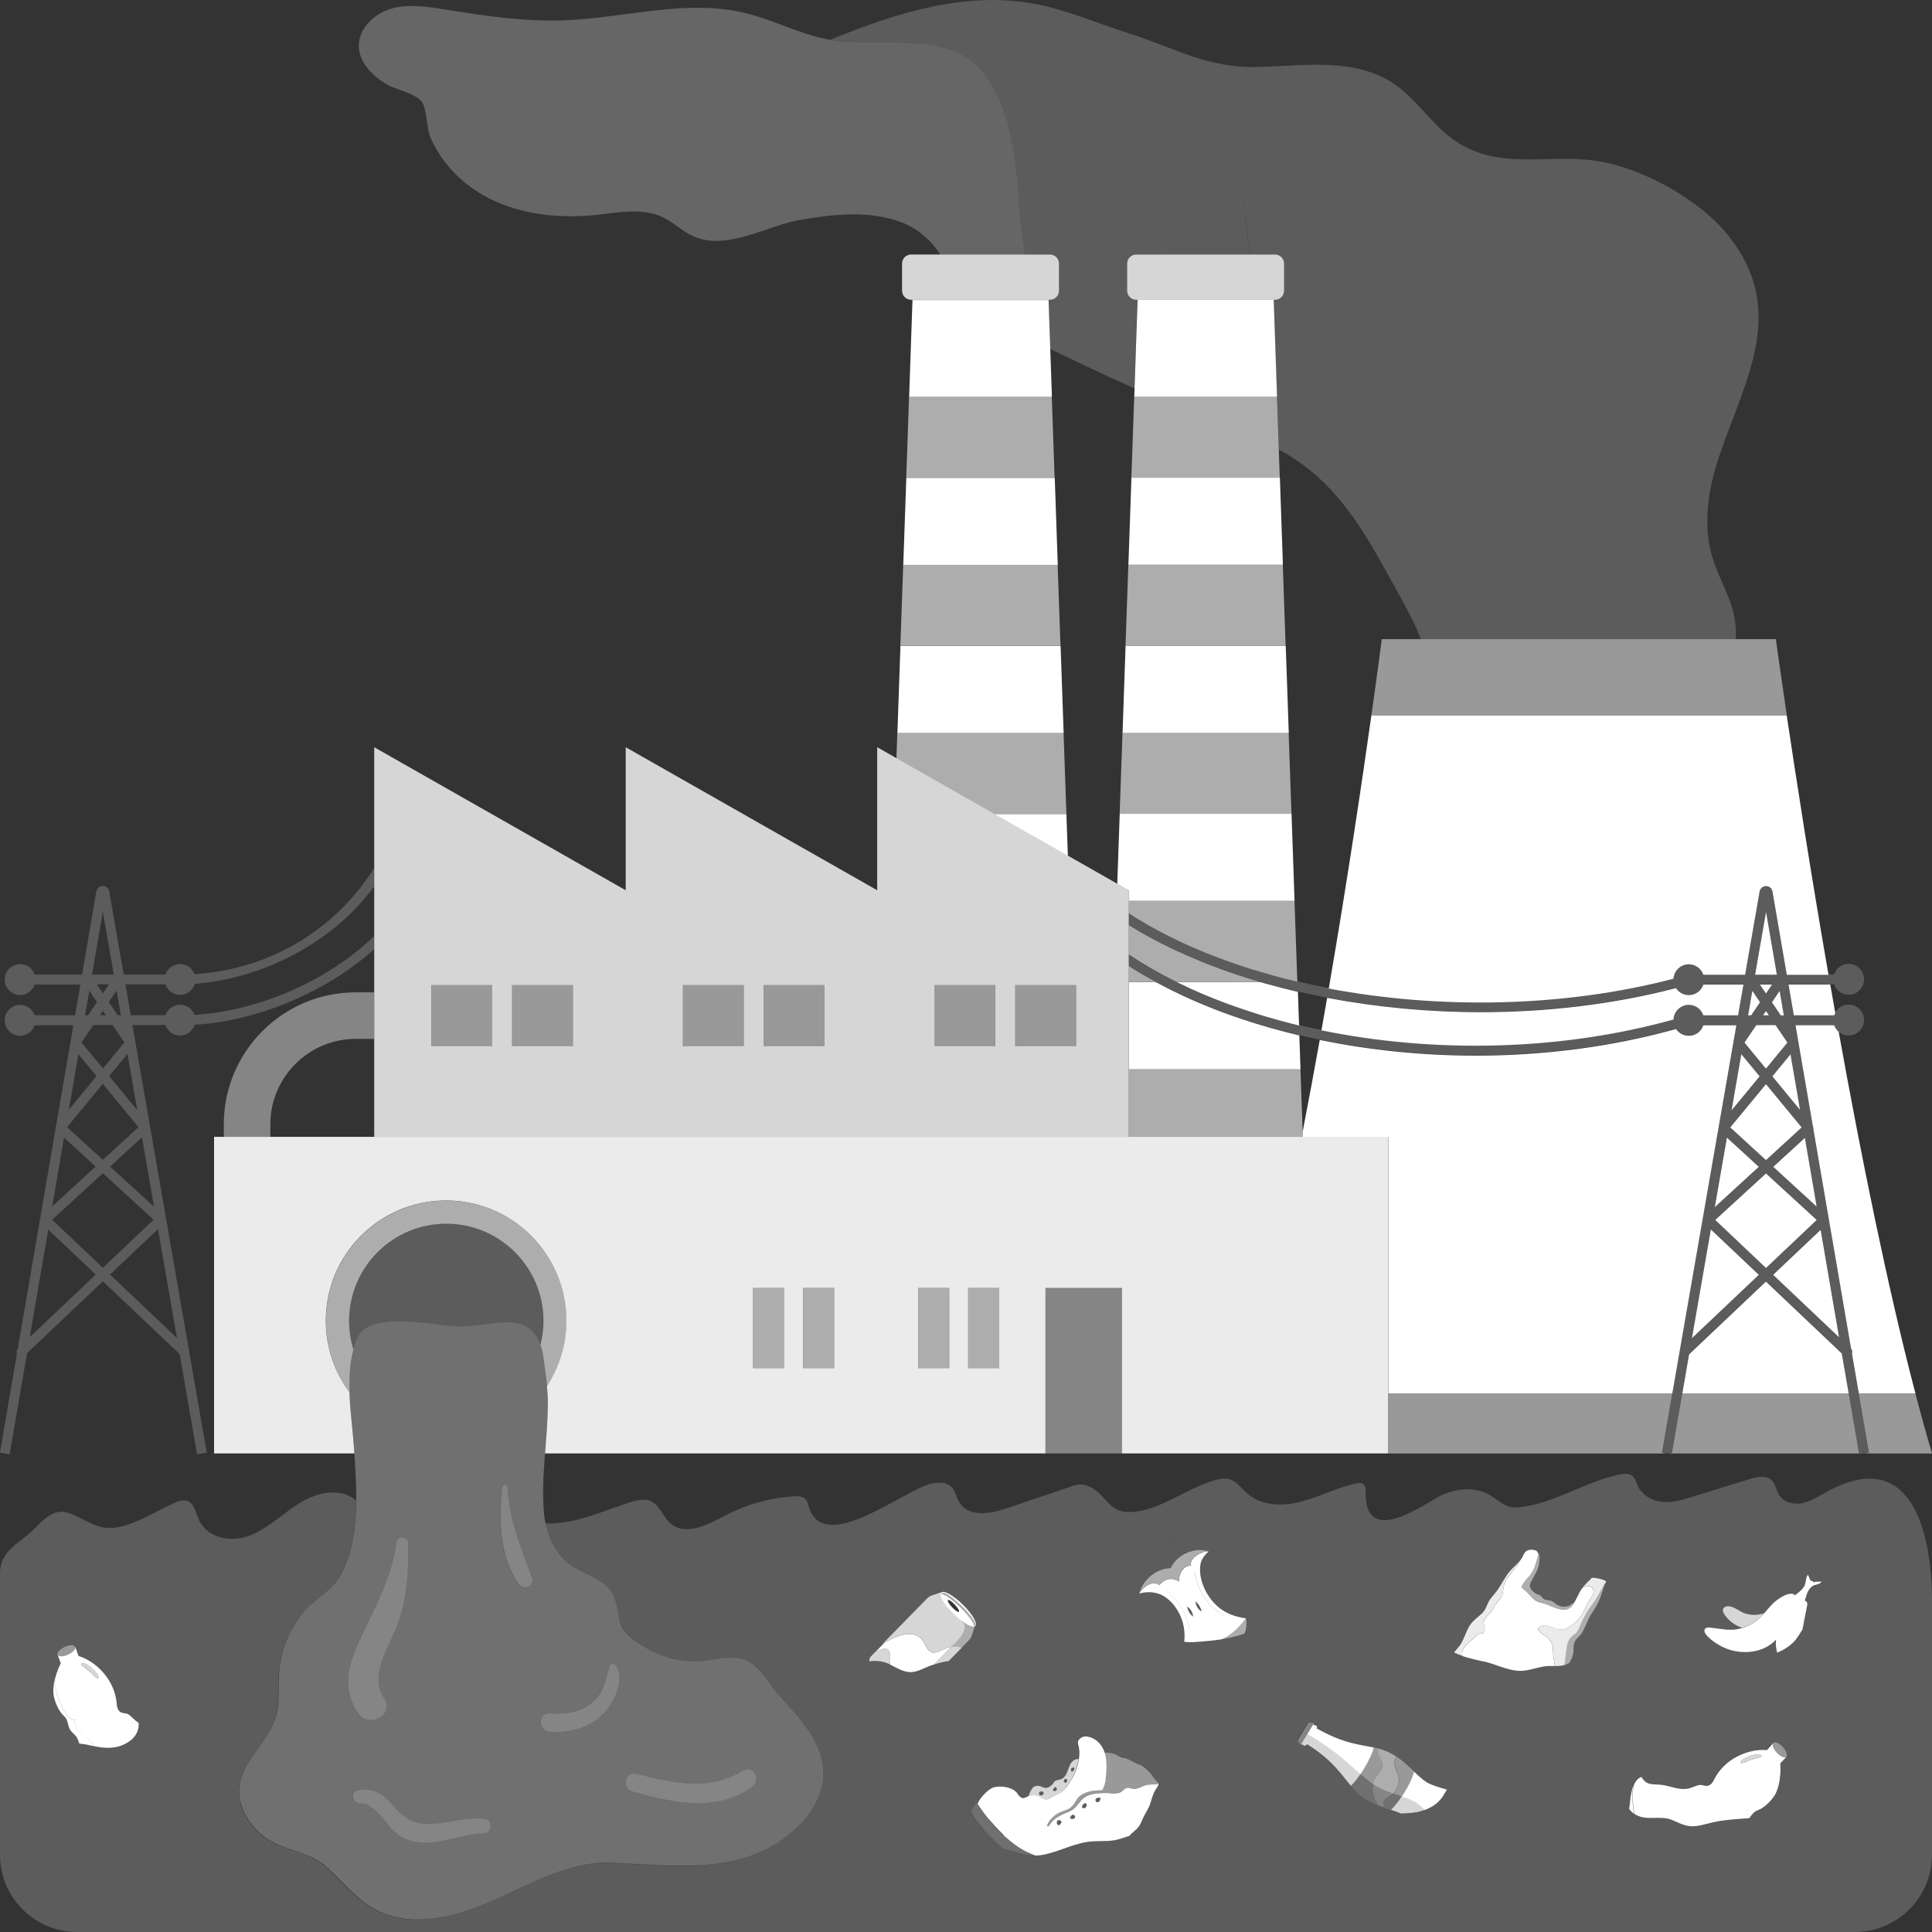 <svg viewBox="0 0 300 300" xmlns="http://www.w3.org/2000/svg"><rect x="0" y="0" width="300" height="300" fill="#333333" stroke="none"/><g fill="#fff"><path d="m 247.16 245.02 c -.16 .07 -.13 .2 -.26 .3 -.28 .22 -.66 .64 -.92 .92 -.1 .11 -.2 .23 -.28 .35 .21 -.13 .42 -.26 .64 -.29 .49 -.09 1.04 .07 1.11 .71 .06 .48 -.31 .92 -.55 1.29 -.67 1.01 -.89 2.15 -1.73 3.05 -.82 .88 -1.81 1.76 -3.11 1.65 -1.08 -.09 -2.23 -1.29 -3.25 -.13 .25 .82 1.27 1.06 1.77 1.66 .62 .75 .59 1.47 .61 2.38 .02 .59 .23 1.2 .23 1.79 .5 .01 .99 0 1.46 -.13 .04 -.17 .09 -.34 .12 -.52 .19 -1.05 .15 -2.53 .66 -3.44 .29 -.53 .77 -.67 1.13 -1.09 .32 -.37 .53 -1.01 .73 -1.45 .54 -1.18 1.02 -2.04 1.8 -3.04 .8 -1.04 1.3 -2.29 2.06 -3.35 .25 -.35 -1.93 -.79 -2.19 -.67 z" opacity=".9"/><path d="m 227.13 257.15 c -.21 -.38 -.08 -.83 .24 -1.35 .35 -.56 1.14 -1.13 1.63 -1.58 .25 -.23 .29 -.39 .65 -.53 .19 -.07 .44 .03 .61 -.1 .32 -.23 .3 -.73 .28 -1.1 -.01 -.17 -.19 -.32 -.16 -.54 .12 -.93 1.24 -1.49 1.59 -2.35 .26 -.65 .68 -.93 1.07 -1.48 .4 -.58 .32 -1.32 .51 -1.99 .28 -.99 .92 -1.61 1.52 -2.41 .29 -.38 .75 -.82 .88 -1.3 -.46 .55 -1.01 .98 -1.49 1.54 -.79 .92 -1.32 2.13 -2.07 3.12 -.56 .74 -1.08 1.2 -1.43 2.04 -.25 .6 -.41 1.01 -.91 1.47 -.66 .61 -1.41 1.11 -1.89 1.91 -.55 .92 -.82 2.02 -1.42 2.92 -.28 .41 -.65 .77 -.96 1.16 .46 .23 .9 .41 1.34 .56 z" opacity=".9"/><path d="m 181.8 243.47 c .05 -.1 .1 -.2 .15 -.29 -.11 -.26 -.22 -.52 -.23 -.58 -.11 -.44 -.11 -.88 -.11 -1.32 0 -.46 .12 -.92 .31 -1.33 .1 -.2 .21 -.4 .34 -.58 .1 -.14 .32 -.31 .31 -.5 0 -.05 -.32 -.34 -.31 -.35 -.76 .55 -1.19 1.68 -1.24 2.59 -.03 .63 .16 1.29 .46 1.84 .03 .05 .17 .29 .32 .53 z" opacity=".2"/><path d="m 186.56 250.2 c -.03 -.15 -.13 -.39 -.17 -.47 -.19 -.4 -.35 -.69 -.79 -1.07 .02 .29 .11 .59 .25 .85 .16 .29 .41 .54 .7 .7 z" opacity=".2"/><path d="m 184.3 249.48 c .03 .15 .13 .39 .17 .47 .19 .4 .35 .69 .79 1.07 -.02 -.29 -.11 -.59 -.25 -.85 -.16 -.29 -.41 -.54 -.7 -.7 z" opacity=".2"/><path d="m 152.49 283.71 c 1.12 1.36 2.12 2.38 3.32 3.34 1.63 .46 3.32 1.08 4.97 1.07 -2.06 -.72 -3.34 -1.71 -4.99 -3.18 -.84 -.75 -1.77 -1.83 -2.52 -2.69 -.47 -.53 -1.1 -1.45 -1.64 -2.26 -.36 .38 -.54 .81 -.73 1.2 -.03 .06 0 .14 .01 .21 .21 .77 1.06 1.67 1.58 2.3 z" opacity=".3"/><path d="m 214.93 280.7 c -.07 -.03 -.15 -.05 -.22 -.08 .08 .03 .16 .06 .25 .09 .01 0 .01 0 .02 .01 .08 .03 .15 .05 .23 .08 .03 .01 .05 .02 .08 .03 .06 .02 .11 .04 .17 .06 l .09 .03 c .06 .02 .11 .04 .16 .06 l .09 .03 c .07 .02 .13 .04 .2 .07 .51 -.49 1.09 -1.21 1.66 -2.07 -.41 -.14 -.84 -.28 -1.28 -.44 -.59 .58 -1.26 .63 -1.48 1.15 -.13 .31 -.07 .68 .06 1 z" opacity=".3"/><path d="m 213.34 279.02 c -.2 -.6 -.26 -1.24 -.07 -1.92 -.03 -.02 -.06 -.04 -.09 -.06 -.75 -.51 -1.38 -1 -1.97 -1.52 -.51 .73 -1.02 1.35 -1.47 1.79 .07 .08 .14 .17 .22 .25 l .02 .02 c .07 .08 .14 .15 .21 .23 l .02 .02 c .07 .08 .15 .15 .22 .23 l .01 .01 .24 .24 c .08 .08 .17 .15 .25 .23 l .02 .02 c .08 .07 .16 .14 .25 .21 .01 .01 .02 .02 .03 .02 .09 .07 .17 .14 .27 .2 .01 .01 .02 .01 .02 .02 .1 .07 .2 .14 .3 .21 .08 .05 .16 .1 .23 .15 .03 .02 .05 .03 .08 .05 .05 .03 .11 .07 .16 .1 .03 .02 .06 .04 .09 .05 l .15 .09 c .03 .02 .06 .04 .1 .05 .05 .03 .1 .06 .15 .08 .03 .02 .06 .03 .09 .05 .06 .03 .11 .06 .17 .08 l .08 .04 c .08 .04 .16 .08 .25 .12 .01 0 .01 .01 .02 .01 .08 .04 .15 .07 .23 .1 .03 .01 .06 .02 .09 .04 .06 .02 .11 .05 .17 .07 .03 .01 .06 .03 .1 .04 l .16 .06 c -.02 -.01 -.04 -.02 -.06 -.02 -.27 -.38 -.56 -.88 -.72 -1.35 z" opacity=".3"/><path d="m 275.35 270.61 c .26 -.24 .93 .05 1.48 .66 s .79 1.29 .53 1.53 -.93 -.05 -1.48 -.66 -.79 -1.29 -.53 -1.53 z m -265.33 -14.86 c .75 -.35 1.48 -.37 1.64 -.05 s -.33 .88 -1.08 1.23 -1.48 .37 -1.64 .05 .33 -.88 1.08 -1.23 z m 169.76 21.09 c -.01 -.02 -.01 -.04 -.03 -.07 -.09 -.19 -.36 -.42 -.52 -.61 -.17 -.2 -.44 -.68 -.63 -.86 -.51 -.47 -.97 -1.05 -1.69 -1.29 -.79 -.27 -1.22 -.65 -1.99 -.93 -.25 -.09 -.49 -.07 -.74 -.14 -.37 -.12 -.66 -.42 -1.03 -.55 -.46 -.16 -1.11 -.27 -1.7 -.22 .42 1.3 .27 2.79 .16 4.12 -.06 .65 -.23 1.17 -.53 1.72 -1.41 -.04 -2.94 .23 -3.72 1.14 -.47 .54 -.62 1.15 -1.28 1.61 -.53 .37 -1.22 .48 -1.78 .78 -.8 .43 -1.36 1.02 -1.76 1.84 -.07 .14 .15 .3 .24 .16 .69 -1.05 1.45 -1.5 2.6 -2 .5 -.22 .98 -.37 1.37 -.75 .76 -.72 1.12 -1.6 2.17 -2 .99 -.38 2.25 -.39 3.36 -.35 .07 .01 .13 .03 .19 .04 .09 .02 .18 .03 .28 .03 .28 .01 .66 -.02 .96 -.11 .1 -.03 .19 -.07 .27 -.12 .04 -.03 .09 -.05 .13 -.09 .12 -.09 .23 -.2 .34 -.3 .15 -.13 .31 -.25 .53 -.28 .32 -.04 .61 .12 .91 .17 .06 .01 .12 .02 .18 .02 .04 0 .08 0 .13 -.01 .14 -.02 .35 -.08 .55 -.14 .05 -.02 .1 -.04 .15 -.05 .15 -.05 .29 -.11 .38 -.16 .15 -.08 .31 -.14 .46 -.19 .32 -.1 .65 -.14 .98 -.15 .17 -.01 .33 -.01 .49 0 h .18 c .02 0 .04 0 .05 -.01 .03 0 .06 -.01 .09 -.01 .02 0 .04 -.01 .05 -.01 .02 0 .04 -.01 .05 -.01 .02 -.01 .03 -.02 .05 -.03 .01 0 .02 -.01 .02 -.01 .02 -.01 .02 -.02 .03 -.04 0 0 .01 -.01 .01 -.01 .01 -.02 .01 -.03 .02 -.05 0 0 0 0 0 -.01 0 -.02 0 -.04 -.01 -.06 z m 34.22 -1.1 c .85 -1.11 1.09 -1.6 .46 -2.58 -.19 -.29 -.31 -.58 -.38 -.85 -.07 -.28 -.08 -.55 -.05 -.8 -.01 0 -.02 -.01 -.03 -.01 s -.02 -.01 -.03 -.01 c -.1 -.03 -.2 -.05 -.3 -.08 -.01 0 -.01 0 -.02 -.01 -.11 -.03 -.21 -.05 -.32 -.07 -.2 .83 -.76 2.09 -1.58 3.4 -.17 .27 -.35 .54 -.52 .79 .6 .51 1.22 1.01 1.97 1.52 .03 .02 .06 .04 .09 .06 .12 -.43 .35 -.88 .72 -1.36 z m 5.41 -.8 c -.02 -.02 -.05 -.05 -.07 -.07 -.04 -.04 -.08 -.07 -.12 -.11 -.02 -.02 -.05 -.05 -.07 -.07 -.04 -.04 -.08 -.08 -.13 -.12 -.02 -.02 -.04 -.04 -.07 -.06 -.06 -.05 -.12 -.11 -.18 -.16 -.01 0 -.01 -.01 -.01 -.01 -.06 -.06 -.13 -.12 -.19 -.17 -.02 -.02 -.04 -.04 -.06 -.06 -.04 -.04 -.09 -.08 -.13 -.12 -.03 -.02 -.05 -.05 -.08 -.07 -.04 -.04 -.08 -.07 -.12 -.11 -.03 -.02 -.06 -.05 -.08 -.07 -.04 -.04 -.08 -.07 -.13 -.11 -.03 -.02 -.06 -.05 -.08 -.07 -.05 -.04 -.09 -.08 -.14 -.11 -.02 -.02 -.05 -.04 -.07 -.06 -.07 -.05 -.14 -.11 -.2 -.16 0 0 -.01 -.01 -.01 -.01 -.07 -.05 -.14 -.11 -.22 -.16 -.02 -.02 -.05 -.04 -.07 -.05 -.05 -.04 -.1 -.07 -.15 -.11 -.03 -.02 -.06 -.04 -.09 -.06 -.05 -.03 -.1 -.06 -.14 -.1 .05 .03 .1 .06 .14 .1 -.2 .17 -.34 .42 -.37 .76 -.02 .22 .01 .48 .1 .77 .33 1.04 .9 1.81 .29 3.29 -.16 .4 -.37 .67 -.58 .88 .44 .16 .87 .3 1.28 .44 .11 -.16 .22 -.33 .33 -.5 .82 -1.31 1.39 -2.57 1.59 -3.4 -.05 -.05 -.1 -.09 -.15 -.14 z m -74.32 -121.95 h 9.45 v 9.45 h -9.45 z m 12.54 0 h 9.45 v 9.45 h -9.45 z m -51.59 0 h 9.45 v 9.45 h -9.45 z m 12.54 0 h 9.45 v 9.45 h -9.45 z m -51.59 0 h 9.45 v 9.45 h -9.45 z m 12.54 0 h 9.45 v 9.45 h -9.45 z m 197.92 -41.95 c -1.09 -7.35 -1.7 -11.79 -1.7 -11.79 h -61.19 s -.56 4.44 -1.6 11.79 z m 12.75 114.53 l -.75 .13 h 10.56 c -.88 -2.94 -1.74 -6.08 -2.6 -9.36 h -8.79 z m -1.53 .13 l -1.61 -9.36 h -25.83 l -1.63 9.36 z m -30.6 -.13 l 1.6 -9.23 h -44.11 v 9.36 h 43.26 z" opacity=".5"/><path d="m 139.82 34.45 c 2.55 .95 4.74 2.78 6.19 5.08 h 13.17 c -.17 -1.72 -.56 -3.57 -.74 -5.73 -.61 -7.37 -1.06 -16.95 -6.08 -22.91 -5.38 -6.38 -16.89 -3.31 -24.19 -4.84 -4.29 -.9 -8.24 -3.01 -12.5 -4.04 -9.19 -2.21 -18.74 .81 -28.18 1.15 -6.17 .22 -12.33 -.71 -18.43 -1.69 -2.74 -.44 -5.57 -.89 -8.24 -.14 s -5.12 3.04 -5.1 5.81 c .03 2.69 2.29 4.84 4.66 6.12 1.41 .76 4.3 1.31 5.16 2.63 .8 1.21 .67 3.99 1.32 5.49 1.62 3.75 4.6 6.89 8.12 8.9 5.29 3.02 11.65 3.73 17.71 3.08 3.43 -.37 7.08 -1.12 10.2 .36 1.72 .81 3.09 2.24 4.83 3 5.12 2.24 11.32 -1.63 16.37 -2.54 s 10.79 -1.55 15.73 .28 z" opacity=".25"/><path d="m 273.5 272.63 c .12 .24 -.63 .34 -1.22 .51 -1.36 .39 -1.53 .75 -1.98 .6 -.19 -.06 .03 -.35 .44 -.62 .35 -.23 1.13 -.55 1.57 -.63 s 1.05 -.19 1.2 .13 z m -260.88 -14.33 c -.2 .18 .45 .56 .95 .95 1.13 .88 1.15 1.29 1.62 1.32 .21 .01 .1 -.34 -.17 -.75 -.24 -.35 -.84 -.95 -1.23 -1.18 s -.9 -.58 -1.17 -.34 z m 124.64 -3.15 l .02 -.02 c .72 -.43 1.84 -.99 2.73 -1.22 1.47 -.38 2.79 -.25 3.57 1.31 .72 1.39 1.15 1.79 2.85 .94 .51 -.25 .96 -.41 1.35 -.49 .45 -.43 .91 -.85 1.3 -1.34 s .7 -1.05 .71 -1.66 c .01 -.38 -.21 -.71 -.46 -1 -.1 -.07 -.2 -.15 -.3 -.24 -.05 -.04 -.09 -.08 -.14 -.12 -.01 -.01 -.02 -.02 -.03 -.03 -.04 -.03 -.08 -.06 -.11 -.1 l -.05 -.04 c -.03 -.03 -.07 -.06 -.1 -.09 -.02 -.02 -.03 -.03 -.05 -.05 -.03 -.03 -.07 -.06 -.1 -.09 -.02 -.02 -.04 -.03 -.05 -.05 -.04 -.03 -.07 -.07 -.11 -.1 -.02 -.02 -.03 -.03 -.05 -.04 -.05 -.05 -.1 -.1 -.15 -.14 -.04 -.04 -.08 -.08 -.13 -.13 l -.04 -.04 c -.03 -.03 -.06 -.06 -.09 -.09 -.01 -.01 -.03 -.03 -.04 -.04 -.03 -.03 -.06 -.06 -.08 -.09 -.01 -.01 -.03 -.03 -.04 -.04 -.04 -.04 -.08 -.08 -.11 -.12 0 -.01 -.01 -.01 -.01 -.01 -.03 -.04 -.07 -.07 -.1 -.11 -.01 -.02 -.03 -.03 -.04 -.04 -.02 -.03 -.05 -.05 -.07 -.08 -.01 -.02 -.03 -.03 -.04 -.05 -.02 -.03 -.04 -.05 -.06 -.08 -.01 -.02 -.03 -.03 -.04 -.05 -.03 -.04 -.06 -.07 -.09 -.11 -.01 -.02 -.03 -.03 -.04 -.05 -.02 -.03 -.04 -.05 -.06 -.08 -.02 -.02 -.03 -.04 -.04 -.06 -.02 -.02 -.03 -.04 -.05 -.06 s -.03 -.04 -.04 -.06 -.03 -.04 -.04 -.06 c -.02 -.02 -.03 -.04 -.04 -.06 l -.03 -.05 c -.03 -.04 -.06 -.08 -.09 -.12 -.01 -.01 -.02 -.03 -.03 -.04 -.02 -.02 -.03 -.05 -.05 -.07 -.01 -.01 -.02 -.02 -.02 -.04 -.02 -.02 -.03 -.05 -.05 -.07 -.01 -.01 -.01 -.02 -.02 -.03 -.05 -.09 -.1 -.17 -.15 -.25 0 0 0 0 0 -.01 -.02 -.03 -.03 -.05 -.04 -.08 0 -.01 -.01 -.01 -.01 -.02 -.01 -.03 -.03 -.05 -.04 -.08 -.06 -.11 -.1 -.21 -.14 -.31 -.05 -.14 -.08 -.26 -.09 -.37 v -.03 c 0 -.09 .01 -.16 .04 -.23 -.32 .11 -.95 .34 -1.26 .43 -.44 .14 -.63 .27 -1.04 .69 -.36 .37 -6.53 6.67 -6.53 6.67 z m 10.07 2.76 c .76 -.77 1.46 -1.49 1.99 -2.03 -.37 -.23 -.87 -.33 -1.53 -.2 -.14 .14 -.24 .23 -.25 .24 -.41 .4 -1.49 1.51 -2.49 2.54 .75 -.25 1.51 -.43 2.29 -.54 z m -9.61 .34 c .17 .07 .34 .14 .51 .22 -.25 -.93 .19 -1.94 -.28 -2.32 -.41 -.33 -1.31 -.05 -1.9 .22 l .03 -.03 s -.52 .53 -.84 .86 c -.18 .19 -.28 .44 -.26 .78 .92 -.13 1.87 -.06 2.74 .27 z m 29.75 14.88 c -.1 -.01 -.2 0 -.28 .02 -1.54 .36 -1.06 2.54 -2.42 3.12 -.33 .14 -.72 .1 -1.02 .35 -.13 .11 -.17 .3 -.29 .41 -.35 .32 -.57 .6 -1.15 .58 -.36 -.01 -.58 -.23 -.91 -.28 -1.19 -.19 -1.35 .82 -1.71 1.6 .66 -.23 1.24 -.16 1.89 .22 1.09 .63 1.11 .16 2.13 -.31 .95 -.43 1.46 -.75 2.06 -1.64 .31 -.46 .65 -.96 .91 -1.46 .35 -.67 .66 -1.66 .8 -2.61 z m -6.13 5.37 c -.02 -.29 .35 -.39 .56 -.29 -.01 -.01 -.02 -.02 -.04 -.03 l .09 .06 c -.02 -.01 -.04 -.02 -.05 -.02 .53 .42 -.52 .88 -.56 .29 z m 2.5 -1.02 c .08 .01 .09 .05 .15 .08 .52 .7 -1.15 .82 -.15 -.08 z m 1.53 -.68 c -.4 -.11 -.1 -.71 .24 -.56 -.01 -.01 -.01 -.01 -.02 -.02 l .05 .03 c -.01 -.01 -.02 -.01 -.03 -.01 .21 .2 .07 .65 -.24 .56 z m 1.05 -1.68 c -.19 -.22 -.16 -.6 .14 -.63 l .15 -.04 c .29 .13 -.04 .61 -.29 .67 z m 36.57 -5.87 l -.42 .71 -.51 .85 .45 .27 c .08 .05 .36 -.1 .44 -.23 l .01 -.01 c 4.04 2.55 5.28 4.69 6.8 6.47 .45 -.44 .96 -1.06 1.47 -1.79 -1.92 -1.65 -3.56 -3.46 -8.23 -6.26 z m 16.86 12.18 c .47 -.08 .94 -.22 1.39 -.38 -.52 -.5 -1.01 -.93 -1.44 -1.19 -.57 -.34 -1.32 -.61 -2.15 -.89 -.57 .86 -1.16 1.58 -1.66 2.07 -.07 -.02 -.13 -.04 -.2 -.07 .65 .22 1.25 .42 1.78 .64 .81 -.03 1.58 -.07 2.27 -.19 z m 48.13 -30.42 c .66 .8 1.54 1.45 2.53 1.76 .92 -.28 1.79 -.73 2.52 -1.36 .32 -.28 .61 -.59 .89 -.91 -.98 .34 -2.08 .33 -3.06 -.01 -.3 -.11 -.66 -.33 -1.05 -.55 -.68 -.39 -1.44 -.76 -2.03 -.37 -.53 .35 -.1 1.08 .2 1.44 z m -91.55 -211.49 h 21.55 c .78 0 1.41 .63 1.41 1.41 v 4.21 c 0 .78 -.63 1.41 -1.41 1.41 h -21.55 c -.78 0 -1.41 -.63 -1.41 -1.41 v -4.21 c 0 -.78 .63 -1.41 1.41 -1.41 z m -40.22 76.51 v 22.21 l -39.05 -22.21 v 22.21 l -39.05 -22.21 v 60.5 h 117.16 v -38.29 l -39.05 -22.21 z m -59.78 46.4 h -9.45 v -9.45 h 9.45 z m 12.54 0 h -9.45 v -9.45 h 9.45 z m 26.52 0 h -9.45 v -9.45 h 9.45 z m 12.54 0 h -9.45 v -9.45 h 9.45 z m 26.52 0 h -9.45 v -9.45 h 9.45 z m 12.54 0 h -9.45 v -9.45 h 9.45 z m -25.61 -122.91 h 21.55 c .78 0 1.41 .63 1.41 1.41 v 4.21 c 0 .78 -.63 1.41 -1.41 1.41 h -21.55 c -.78 0 -1.41 -.63 -1.41 -1.41 v -4.21 c 0 -.78 .63 -1.41 1.41 -1.41 z" opacity=".8"/><path d="m 221.23 281.06 c .98 -.36 1.87 -.91 2.51 -1.71 .36 -.45 .63 -.97 .94 -1.46 -1.18 -.34 -2.39 -.7 -3.09 -1.11 -.68 -.41 -1.39 -1.09 -2.18 -1.83 .05 .05 .1 .09 .15 .14 -.19 .83 -.76 2.09 -1.59 3.4 -.11 .17 -.22 .34 -.33 .5 .83 .28 1.58 .55 2.15 .89 .42 .25 .92 .69 1.44 1.19 z m 9.35 -23.03 c 2.06 .5 4.16 1.72 6.34 1.36 1.17 -.19 2.3 -.63 3.49 -.69 .33 -.02 .67 0 1 .01 .01 -.59 -.21 -1.2 -.23 -1.79 -.03 -.91 0 -1.63 -.61 -2.38 -.5 -.61 -1.53 -.84 -1.77 -1.66 1.02 -1.16 2.17 .04 3.25 .13 1.3 .11 2.29 -.77 3.11 -1.65 .84 -.9 1.05 -2.04 1.73 -3.05 .25 -.37 .61 -.81 .55 -1.29 -.08 -.65 -.63 -.8 -1.11 -.71 -.21 .04 -.43 .16 -.64 .29 -.62 .84 -.93 1.91 -1.58 2.74 -1.14 1.46 -3.26 -.12 -4.55 -.4 -1.17 -.26 -1.34 -.5 -2.16 -1.42 -.36 -.4 -.76 -.69 -1.15 -1.04 .24 -.81 1.01 -1.4 1.48 -2.07 .44 -.63 .66 -1.27 .86 -2 .12 -.45 .39 -1.04 .09 -1.52 -.26 -.27 -1.01 -.32 -1.41 -.17 -.62 .23 -.61 .62 -.93 1.17 -.01 .02 -.02 .04 -.04 .05 -.04 .12 -.11 .23 -.2 .3 -.05 .07 -.1 .13 -.15 .2 -.13 .48 -.59 .92 -.88 1.3 -.6 .8 -1.23 1.42 -1.52 2.41 -.19 .67 -.11 1.41 -.51 1.99 -.39 .55 -.81 .84 -1.07 1.48 -.35 .85 -1.47 1.42 -1.59 2.35 -.03 .21 .15 .37 .16 .54 .02 .38 .04 .87 -.28 1.1 -.17 .13 -.43 .03 -.61 .1 -.36 .14 -.41 .3 -.65 .53 -.49 .45 -1.27 1.01 -1.63 1.58 -.32 .52 -.46 .97 -.24 1.35 1.08 .37 2.16 .57 3.45 .88 z m 26.23 24.25 c .93 -.01 1.87 -.04 2.71 .28 .87 .34 1.7 .83 2.62 .97 1.29 .21 2.58 -.27 3.86 -.56 1.31 -.3 2.64 -.42 3.98 -.52 .61 -.39 1.38 -1.03 1.08 -1.42 1.4 .45 2.87 -1.38 3.73 -2.2 .45 -.43 1.25 -1.42 1.65 -3.19 .04 -.54 .05 -1.14 .01 -1.82 l .95 -1.03 -.01 -.01 s -.01 .01 -.01 .02 c -.26 .24 -.93 -.05 -1.48 -.66 -.56 -.6 -.79 -1.29 -.53 -1.53 h .01 l -1.01 1.14 c -1.8 -.16 -3.62 .37 -5.15 1.29 -1.19 .72 -2.22 1.74 -2.89 2.96 -.29 .52 -.51 1.15 -1.19 1.3 -.38 .08 -.84 -.2 -1.23 -.14 -.42 .06 -.94 .31 -1.36 .45 -1.64 .55 -3.08 -.32 -4.68 -.48 -1.29 -.12 -2.24 .13 -2.98 -1.21 -.6 .17 -.99 .72 -1.24 1.4 -.07 .64 -.17 1.28 -.13 1.92 .05 .76 .13 1.65 .26 2.42 .91 .63 1.99 .65 3.08 .63 z m 13.93 -9.15 c .35 -.23 1.13 -.55 1.57 -.63 s 1.05 -.19 1.2 .13 c .12 .24 -.63 .34 -1.22 .51 -1.36 .39 -1.53 .75 -1.98 .6 -.19 -.07 .03 -.35 .44 -.62 z m -.77 9.32 c .55 -.04 1.11 -.09 1.66 -.13 .26 -.32 .49 -.69 .82 -.95 s .75 -.34 1.1 -.56 c .74 -.48 1.38 -1.11 1.89 -1.83 0 0 .81 -.98 .99 -3.33 -.4 1.77 -1.2 2.77 -1.65 3.19 -.86 .82 -2.33 2.64 -3.73 2.2 .31 .38 -.47 1.03 -1.08 1.42 z m -16.52 -1.02 c .09 .08 .19 .15 .29 .22 -.13 -.77 -.21 -1.66 -.26 -2.42 -.04 -.64 .07 -1.28 .13 -1.92 -.37 .96 -.47 2.17 -.55 2.92 -.02 .22 -.06 .44 -.09 .66 .15 .2 .3 .38 .48 .54 z m -241.74 -14.33 c -.57 .32 .46 1.81 .83 2.19 .48 .5 1.01 .44 1.48 1.02 .2 .24 .31 .53 .44 .81 1.96 .43 3.83 .5 5.58 -.69 .78 -.53 1.39 -1.36 1.48 -2.3 .02 -.2 .02 -.4 .02 -.61 -.18 -.11 -.36 -.23 -.53 -.38 -.34 -.3 -.73 -.73 -1.1 -.95 -.34 -.2 -.88 -.12 -1.2 -.34 -.58 -.4 -.55 -1.07 -.62 -1.67 -.17 -1.4 -.74 -2.74 -1.58 -3.87 -1.08 -1.45 -2.58 -2.64 -4.32 -3.18 l -.51 -1.45 h -.01 s 0 0 0 0 c .15 .33 -.33 .88 -1.08 1.23 s -1.48 .37 -1.64 .05 c 0 -.01 0 -.01 0 -.02 h -.01 l .49 1.33 c -.3 .62 -.52 1.19 -.69 1.71 -.3 1.81 .06 3.05 .32 3.62 .49 1.1 1.17 3.37 2.65 3.48 z m .91 -8.79 c .27 -.24 .79 .1 1.17 .34 s .99 .83 1.23 1.18 c .28 .41 .38 .76 .17 .75 -.48 -.03 -.49 -.44 -1.62 -1.32 -.5 -.39 -1.15 -.77 -.95 -.95 z m -2.35 8.57 c .31 .54 .3 1.22 .63 1.74 .26 .42 .66 .65 .94 1.05 .23 .33 .36 .71 .49 1.09 .68 .04 1.34 .18 1.99 .33 .04 .01 .08 .02 .13 .03 -.13 -.28 -.24 -.56 -.44 -.81 -.47 -.58 -1 -.53 -1.48 -1.02 -.37 -.38 -1.4 -1.87 -.83 -2.19 -1.48 -.12 -2.16 -2.38 -2.65 -3.48 -.26 -.57 -.62 -1.8 -.32 -3.62 -.73 2.27 -.35 3.49 -.35 3.49 .19 .87 .55 1.7 1.06 2.43 .24 .35 .61 .59 .82 .95 z m 141.17 -14.4 c .4 -.41 -.45 -1.87 -1.94 -3.33 s -2.97 -2.28 -3.37 -1.86 .45 1.87 1.94 3.33 2.97 2.28 3.37 1.86 z m -3.6 -2.91 c -.47 -.5 -.76 -1 -.64 -1.11 s .6 .21 1.07 .71 .76 1 .64 1.11 -.6 -.21 -1.07 -.71 z m 3.4 2.85 c -.01 -.01 -.01 -.02 -.01 -.03 .05 -.4 -.85 -1.61 -2.08 -2.82 -1.24 -1.21 -2.47 -2.08 -2.87 -2.02 -.01 0 -.02 0 -.03 -.01 s -.01 -.02 -.01 -.03 c .01 -.05 .02 -.09 .05 -.12 .24 -.25 1.39 .36 3.04 1.98 s 2.29 2.75 2.05 3 c -.03 .03 -.07 .05 -.12 .06 -.01 0 -.02 0 -.03 -.01 z m -13.29 3.75 c .47 .39 .03 1.39 .28 2.32 1.03 .49 2 1.15 3.12 1.16 .97 .01 1.86 -.48 2.75 -.86 .31 -.13 .62 -.22 .94 -.33 1 -1.03 2.08 -2.13 2.49 -2.54 .01 -.01 .1 -.1 .25 -.24 -.39 .08 -.84 .23 -1.36 .49 -1.7 .85 -2.14 .45 -2.85 -.94 -.78 -1.56 -2.1 -1.69 -3.57 -1.31 -.89 .23 -2 .79 -2.73 1.22 l -1.22 1.25 c .58 -.27 1.49 -.56 1.9 -.22 z m 43.08 -8.99 c 1.5 1.79 2.96 3.83 3.65 6.09 .03 .1 .18 .06 .16 -.04 -.61 -2.26 -1.73 -4.78 -3.74 -6.14 -.06 -.04 -.11 .04 -.07 .09 z m 1.91 -.68 c 1.52 2.33 3.08 4.6 4.24 7.14 .05 .11 .24 .04 .2 -.08 -.97 -2.56 -2.22 -5.31 -4.35 -7.13 -.04 -.04 -.12 .01 -.09 .06 z m 2.48 -2.41 c -.51 2.93 1.9 5.82 4.39 7 .2 .09 .39 -.2 .18 -.3 -2.55 -1.27 -4.03 -3.99 -4.53 -6.7 -.01 -.03 -.05 -.03 -.05 0 z m -4.57 3.85 c 1.16 .75 2 1.92 2.53 3.2 .5 1.23 .63 2.51 .5 3.79 .03 .01 .07 .01 .1 .02 .96 .12 1.93 0 2.96 -.08 .91 -.07 1.82 -.17 2.73 -.31 1.76 -.71 3.11 -2.31 3.81 -3.28 -1.67 -.19 -3.29 -.81 -4.53 -1.95 s -2.12 -2.67 -2.47 -4.32 c -.15 -.73 -.2 -1.48 -.05 -2.21 s .68 -1.41 1.25 -1.88 c -.71 -.19 -3.05 .87 -2.74 2.18 -1.42 .05 -1.98 1.62 -1.81 2.51 -.74 -.43 -1.35 -.59 -2.2 -.23 -.09 .04 -1 .67 -.87 .76 -1.16 -.82 -2.65 .34 -3.17 1.32 1.65 -.5 3.08 -.1 3.97 .48 z m 3.63 2.02 c -.04 -.09 -.14 -.33 -.17 -.47 .3 .16 .54 .4 .7 .7 .14 .26 .23 .55 .25 .85 -.44 -.38 -.6 -.67 -.79 -1.07 z m .95 -5.87 c .01 -.03 .05 -.02 .05 0 .49 2.71 1.98 5.42 4.53 6.7 .2 .1 .02 .39 -.18 .3 -2.5 -1.18 -4.9 -4.06 -4.39 -7 z m 1.15 6.12 c -.3 -.16 -.54 -.4 -.7 -.7 -.14 -.26 -.23 -.55 -.25 -.85 .44 .38 .6 .67 .79 1.07 .04 .09 .14 .33 .17 .47 z m -3.54 -3.77 c 2.13 1.83 3.37 4.58 4.35 7.13 .04 .11 -.15 .18 -.2 .08 -1.16 -2.55 -2.72 -4.81 -4.24 -7.14 -.04 -.06 .05 -.1 .09 -.06 z m -1.93 .65 c 2.01 1.36 3.13 3.88 3.74 6.14 .03 .1 -.13 .14 -.16 .04 -.69 -2.26 -2.15 -4.3 -3.65 -6.09 -.04 -.05 .02 -.13 .07 -.09 z m -25.31 37.86 c 1.29 1.16 2.37 2.01 3.76 2.67 .24 .09 .46 .19 .69 .3 .18 .07 .35 .14 .54 .21 .28 0 .55 -.02 .83 -.06 2.79 -.42 5.22 -2 8.16 -2.15 1.27 -.06 2.58 .04 3.81 -.28 .59 -.15 1.17 -.39 1.76 -.55 .33 -.41 .79 -.73 1.16 -1.09 .56 -.53 .77 -1.24 1.09 -1.91 .3 -.63 .76 -1.26 .98 -1.92 .25 -.73 .41 -1.54 .82 -2.19 .15 -.24 .48 -.69 .49 -.96 0 -.09 -.05 -.17 -.13 -.25 .01 .02 .02 .05 .03 .07 s .01 .05 .01 .07 -.01 .04 -.02 .05 c -.02 .04 -.08 .07 -.16 .1 -.02 .01 -.03 .01 -.05 .01 s -.04 .01 -.06 .01 c -.01 0 -.02 0 -.02 0 -.02 0 -.03 .01 -.05 .01 -.05 0 -.11 0 -.18 0 -.16 0 -.32 0 -.49 0 -.33 .01 -.66 .05 -.98 .15 -.08 .02 -.16 .05 -.24 .08 s -.15 .07 -.23 .11 c -.04 .02 -.09 .05 -.15 .07 -.01 .01 -.03 .01 -.04 .02 -.28 .12 -.68 .24 -.89 .27 -.11 .02 -.21 .01 -.31 -.01 -.07 -.01 -.14 -.03 -.21 -.05 -.08 -.02 -.16 -.05 -.24 -.07 -.07 -.02 -.13 -.03 -.2 -.04 -.02 0 -.04 -.01 -.05 -.01 -.07 -.01 -.14 -.01 -.21 0 -.05 .01 -.1 .02 -.15 .04 -.14 .05 -.26 .14 -.38 .24 -.15 .13 -.29 .29 -.46 .39 -.08 .05 -.17 .08 -.27 .12 -.09 .03 -.19 .05 -.29 .06 -.03 .01 -.06 .01 -.09 .01 -.07 .01 -.15 .02 -.22 .02 -.03 0 -.06 .01 -.09 .01 -.1 .01 -.19 .01 -.27 .01 -.1 0 -.19 -.02 -.28 -.03 -.06 -.01 -.13 -.02 -.19 -.04 -1.11 -.05 -2.38 -.03 -3.36 .35 -1.05 .4 -1.41 1.28 -2.17 2 -.4 .38 -.88 .54 -1.37 .75 -1.16 .5 -1.92 .95 -2.6 2 -.09 .14 -.31 -.01 -.24 -.16 .4 -.82 .96 -1.4 1.76 -1.84 .57 -.31 1.25 -.41 1.78 -.78 .66 -.46 .81 -1.07 1.28 -1.61 .78 -.91 2.31 -1.18 3.72 -1.14 .07 -.13 .14 -.27 .2 -.4 .01 -.01 .01 -.03 .02 -.04 .05 -.12 .1 -.24 .14 -.37 .01 -.04 .02 -.09 .04 -.13 .03 -.1 .06 -.2 .08 -.3 .03 -.15 .05 -.31 .07 -.48 .01 -.15 .03 -.3 .04 -.45 0 -.03 .01 -.06 .01 -.09 .01 -.16 .03 -.31 .04 -.47 v -.01 c .01 -.17 .02 -.35 .03 -.52 v -.01 c .01 -.17 .01 -.34 .01 -.51 v -.03 c 0 -.35 -.02 -.69 -.06 -1.03 0 -.01 0 -.01 0 -.02 -.04 -.34 -.11 -.67 -.22 -1 -.18 -.55 -.45 -1.07 -.88 -1.53 -.65 -.69 -2 -1.36 -2.85 -.73 -.69 .52 -.37 .88 -.25 1.61 .21 1.23 -.25 3.14 -.82 4.21 -.26 .5 -.6 .99 -.91 1.46 -.6 .89 -1.11 1.21 -2.06 1.64 -1.02 .47 -1.04 .93 -2.13 .31 -.7 -.41 -1.32 -.46 -2.04 -.17 -.51 .21 -.69 .46 -1.2 .05 -.26 -.21 -.4 -.57 -.66 -.8 -.84 -.76 -2.35 -.93 -3.42 -.67 -.7 .17 -2.2 1.57 -2.52 2.6 .52 .77 1.1 1.6 1.53 2.1 .75 .85 1.68 1.93 2.52 2.69 h -.01 z m 14.99 -5.79 l .09 .06 c .03 .33 -.43 .97 -.73 .44 -.22 -.39 .35 -.59 .64 -.5 z m -2.28 .85 l .12 .01 c .21 .16 .11 .61 -.2 .72 -.65 .24 -.44 -.65 .08 -.73 z m -1.97 1.81 l .08 -.02 c .77 .22 .01 1 -.48 .47 .11 -.21 .29 -.5 .41 -.45 z m -2 .82 c .13 .06 .23 .14 .31 .25 -.6 1.41 -1.16 -.49 -.31 -.25 z m 38.46 -13.36 c 4.67 2.8 6.31 4.61 8.23 6.26 .17 -.25 .35 -.51 .52 -.79 .82 -1.31 1.39 -2.56 1.58 -3.4 -2.24 -.49 -4.65 -.58 -8.89 -2.98 l .02 -.03 c .08 -.13 .06 -.28 -.03 -.33 l -.53 -.25 -1.32 2.22 .42 -.71 z m 78.58 -23.59 c -.09 -.31 -.31 -.14 -.47 -.32 -.06 -.07 -.1 -.23 -.13 -.32 -.06 -.15 -.19 -.37 -.23 -.56 -.2 .23 -.28 .54 -.33 .87 -.06 .32 -.1 .65 -.23 .9 -.36 .66 -1.04 1.09 -1.6 1.57 -.23 .2 -.35 .05 -.11 .32 .08 .09 .27 .11 .36 .21 .04 .04 0 .22 .07 .3 .18 .18 .25 .11 .42 .18 0 0 .39 .16 .39 .17 .51 .07 .75 -1.22 .88 -1.56 .19 -.52 .64 -1.18 1.2 -1.32 .31 -.07 .95 -.22 1.07 -.58 -.37 .12 -1 -.06 -1.3 .16 z m -6.53 9.58 c .26 -.2 .5 -.42 .73 -.65 -.07 .69 -.02 1.37 .18 2.01 1.13 -.46 2.19 -1.16 2.89 -2.03 .38 -.48 .7 -1.04 1.04 -1.56 .02 -.09 .03 -.19 .05 -.28 .23 -1.18 .46 -2.35 .69 -3.53 .07 -.37 -.09 -.58 -.39 -.72 -.13 .28 -.3 .5 -.52 .48 -.01 0 -.39 -.17 -.39 -.17 -.18 -.08 -.25 0 -.42 -.18 -.07 -.08 -.04 -.25 -.07 -.3 -.09 -.1 -.28 -.11 -.36 -.21 -.24 -.27 -.12 -.12 .11 -.32 .05 -.04 .1 -.08 .15 -.12 -.76 -.75 -2.75 .58 -3.49 1.34 -.76 .78 -1.4 1.68 -2.22 2.4 -.92 .8 -2.07 1.32 -3.27 1.55 -1.31 .25 -2.87 -.12 -4.2 -.25 -.3 -.03 -.66 -.03 -.83 .22 -.12 .17 -.09 .42 .01 .6 .44 .77 1.58 1.56 2.34 1.98 2.4 1.35 5.72 1.43 7.97 -.26 z m -76.32 -181.09 h -23.04 l -.47 13.51 h 23.99 l -.47 -13.51 z m .91 26.1 h -24.86 l -.47 13.51 h 25.81 l -.47 -13.51 z m -22.99 -53.72 l -.52 15.03 h 22.17 l -.52 -15.03 h -21.12 z m -1.38 91.7 v 1.62 h 25.75 l -.47 -13.51 h -26.68 l -.38 10.87 1.78 1.01 z m 96.17 19.4 h .48 l 1.38 -2.04 -1.2 -1.77 z m 2.78 8.27 l 3.33 -4.04 -1.84 -2.71 h -2.99 l -1.84 2.71 3.33 4.04 z m -1.69 -14.58 h 3.38 l -1.68 -9.77 z m 6.98 21 l -1.48 -8.64 -2.82 3.42 z m -.97 -14.69 h 6.28 c .04 -.13 .1 -.25 .16 -.37 -.26 -1.48 -.52 -2.95 -.78 -4.41 h -6.48 z m -1.55 0 l -.65 -3.8 -1.2 1.77 1.38 2.04 h .47 z m -17.13 .65 c .06 -1.27 1.1 -2.28 2.38 -2.28 1.05 0 1.94 .69 2.26 1.63 h 5.39 l .83 -4.78 h -6.22 c -.32 .95 -1.21 1.63 -2.26 1.63 -.84 0 -1.57 -.43 -2 -1.08 -9.66 2.52 -20.01 3.74 -30.29 3.74 -8.13 0 -16.2 -.77 -23.87 -2.22 -.29 1.67 -.59 3.35 -.89 5.04 17.42 3.58 37.07 3.23 54.66 -1.68 z m 13.37 8.82 l -2.84 -3.44 -1.52 8.73 4.36 -5.28 z m .05 -14.25 l .94 1.39 .94 -1.39 z m .48 4.78 h .92 l -.46 -.68 z m -7.42 31.77 l 7.88 7.46 7.88 -7.46 -7.88 -7.22 z m -6.48 -37.46 c .08 -1.25 1.11 -2.24 2.38 -2.24 1.05 0 1.94 .69 2.26 1.63 h 6.48 l 2.25 -12.93 c .09 -.49 .51 -.84 1 -.84 .5 0 .92 .36 1 .85 l 2.22 12.93 h 6.48 c -2.81 -16.16 -5.06 -30.71 -6.49 -40.3 h -64.49 c -1.41 10.01 -3.69 25.42 -6.62 42.43 17.13 3.24 36.41 2.95 53.52 -1.52 z m 14.36 28.17 l 5.54 -5.08 -5.54 -6.72 -5.55 6.72 z m -12.99 36.22 h 25.83 l -1.07 -6.2 -11.78 -11.16 -11.93 11.3 z m -1.55 0 l 9.94 -57.16 h -5.12 c -.32 .95 -1.21 1.63 -2.26 1.63 -.82 0 -1.55 -.42 -1.98 -1.05 -9.96 2.78 -20.57 4.14 -31.09 4.14 -8.27 0 -16.47 -.84 -24.24 -2.44 -.85 4.71 -1.73 9.5 -2.66 14.29 l .03 .79 h 13.27 v 39.8 z m 25.82 -56.14 c -.31 -.28 -.55 -.63 -.69 -1.03 h -6.01 l 2.68 15.59 c .08 .15 .1 .3 .08 .46 l 5.87 34.17 c .19 .22 .24 .53 .14 .79 l 1.06 6.15 h 8.79 c -4.36 -16.64 -8.47 -37.05 -11.91 -56.14 z m -10.15 20.96 l 6.74 6.18 -1.83 -10.68 z m 7.36 9.78 l -7.38 6.99 10.24 9.7 -2.86 -16.68 z m -19.98 16.82 l 10.38 -9.83 -7.45 -7.05 -2.94 16.89 z m 3.54 -20.34 l 6.83 -6.26 -4.95 -4.54 z m -102.5 -113.24 h -23.04 l -.47 13.51 h 23.99 l -.47 -13.51 z m .91 26.1 h -24.86 l -.47 13.51 h 25.81 l -.47 -13.51 z m -22.99 -53.72 l -.52 15.03 h 22.17 l -.52 -15.03 h -21.12 z m 24.13 86.32 l -.23 -6.5 h -11.21 z m 16.9 19.59 c .56 .28 1.14 .55 1.72 .82 .2 .09 .4 .19 .6 .28 .52 .24 1.06 .47 1.59 .7 .27 .12 .54 .23 .81 .34 .5 .21 1.01 .41 1.52 .61 .32 .13 .64 .25 .96 .37 .49 .18 .97 .37 1.47 .54 .36 .13 .73 .26 1.09 .38 l 1.41 .48 c .41 .14 .83 .27 1.24 .4 .44 .14 .88 .28 1.33 .41 .49 .14 .98 .28 1.48 .42 .39 .11 .77 .22 1.16 .33 .87 .23 1.74 .46 2.62 .67 l -.18 -5.23 c -.92 -.21 -1.84 -.43 -2.74 -.67 -.79 -.2 -1.57 -.42 -2.35 -.63 -.27 -.08 -.54 -.14 -.8 -.22 h -12.9 s 0 0 0 0 z m 7.31 4.77 s 0 0 0 0 c -3.74 -1.39 -7.27 -2.98 -10.57 -4.77 h -4.18 v 13.51 h 26.66 l -.18 -5.22 c -4.06 -.96 -7.99 -2.14 -11.72 -3.52 z"/><path d="m 238.59 242.4 c -.2 .73 -.42 1.38 -.86 2 -.47 .67 -1.25 1.26 -1.48 2.07 .39 .34 .79 .64 1.15 1.04 .82 .92 1 1.16 2.16 1.42 1.29 .29 3.42 1.86 4.55 .4 .12 -.15 .23 -.32 .33 -.48 -.25 .16 -.5 .31 -.75 .45 -.52 .28 -1.05 .22 -1.58 .04 -.46 -.16 -.69 -.48 -1.09 -.7 -.41 -.23 -.86 -.11 -1.25 -.33 -.21 -.12 -.35 -.42 -.57 -.57 -.2 -.13 -.45 -.15 -.65 -.27 -.32 -.18 -.73 -.51 -.89 -.86 -.21 -.46 -.02 -.77 .2 -1.2 .43 -.82 .92 -1.47 1.1 -2.43 .07 -.39 .31 -1.72 -.21 -1.95 .17 .45 -.05 .96 -.16 1.37 z m 4.52 16.11 c .21 -.08 .41 -.19 .61 -.31 .24 -.46 .5 -.89 .58 -1.46 .06 -.49 .01 -1.02 .13 -1.5 .2 -.79 .92 -1.12 1.3 -1.81 .32 -.59 .59 -1.24 .87 -1.86 .6 -1.32 1.57 -2.31 1.99 -3.75 .19 -.65 .46 -1.23 .59 -1.88 -.67 1 -1.15 2.14 -1.89 3.1 -.78 1 -1.25 1.86 -1.8 3.04 -.2 .44 -.41 1.08 -.73 1.45 -.36 .43 -.84 .56 -1.13 1.09 -.5 .91 -.47 2.39 -.66 3.44 -.03 .18 -.08 .35 -.12 .52 .08 -.02 .17 -.03 .25 -.06 z m -93.81 -2.63 c .61 -.62 .99 -1.01 .99 -1.01 .41 -.42 .54 -.61 .67 -1.05 .1 -.34 .32 -1.02 .42 -1.31 -.33 .22 -1.13 -.12 -2.07 -.83 .24 .29 .46 .63 .46 1 -.01 .61 -.31 1.17 -.71 1.66 -.31 .39 -.94 1 -1.29 1.34 .66 -.13 1.16 -.03 1.53 .2 z m 2.09 -3.53 c .24 -.25 -.39 -1.38 -2.05 -3 -1.65 -1.62 -2.8 -2.23 -3.04 -1.98 -.03 .03 -.05 .07 -.05 .12 0 .01 0 .02 .01 .03 s .02 .01 .03 .01 c .4 -.06 1.63 .81 2.87 2.02 s 2.13 2.42 2.08 2.82 c 0 .01 .01 .03 .01 .03 .01 .01 .02 .01 .03 .01 .05 -.01 .09 -.03 .12 -.06 z m 33.53 -9.27 c -1.42 .05 -1.98 1.62 -1.81 2.51 -.74 -.43 -1.35 -.59 -2.2 -.23 -.09 .04 -1 .67 -.87 .76 -1.16 -.82 -2.65 .34 -3.17 1.32 .78 -2.57 3.1 -3.95 4.91 -3.93 .95 -2.15 3.8 -3.34 5.89 -2.61 -.71 -.19 -3.05 .87 -2.74 2.18 z m 8.27 10.6 c .05 -.08 .1 -.17 .14 -.25 .14 -.35 .33 -1.25 .14 -2.16 -.7 .98 -2.05 2.57 -3.81 3.28 1.21 -.19 2.39 -.46 3.53 -.87 z m 23.59 19.07 c -.03 -.02 -.06 -.04 -.09 -.06 -.05 -.03 -.1 -.06 -.15 -.09 -.03 -.02 -.06 -.04 -.09 -.06 -.05 -.03 -.11 -.06 -.16 -.1 -.03 -.02 -.05 -.03 -.08 -.05 -.08 -.05 -.16 -.09 -.25 -.13 -.11 -.06 -.22 -.11 -.33 -.17 -.01 0 -.02 -.01 -.03 -.01 -.1 -.05 -.2 -.09 -.31 -.14 -.01 -.01 -.02 -.01 -.03 -.01 -.1 -.04 -.2 -.08 -.3 -.12 -.01 0 -.02 -.01 -.03 -.01 -.11 -.04 -.21 -.08 -.32 -.12 s -.21 -.07 -.32 -.1 c -.01 0 -.02 -.01 -.03 -.01 -.09 -.03 -.18 -.05 -.26 -.08 -.03 .25 -.02 .52 .05 .8 .07 .27 .19 .56 .38 .85 .63 .98 .4 1.47 -.46 2.58 -.37 .47 -.6 .92 -.72 1.36 .11 .07 .22 .14 .34 .21 -.11 -.07 -.23 -.14 -.34 -.21 .11 .07 .22 .14 .34 .21 .03 .02 .07 .04 .1 .06 .09 .05 .17 .1 .26 .15 .03 .02 .07 .04 .1 .05 .11 .06 .23 .12 .34 .18 .65 .32 1.31 .58 1.96 .81 .21 -.21 .42 -.49 .58 -.88 .62 -1.48 .04 -2.25 -.29 -3.29 -.09 -.29 -.12 -.54 -.1 -.77 .03 -.33 .17 -.59 .37 -.76 -.05 -.03 -.09 -.06 -.14 -.1 z m -3.07 4.61 c .08 .05 .17 .1 .25 .14 -.08 -.05 -.17 -.09 -.25 -.14 z m .36 .2 c .11 .06 .23 .12 .34 .18 -.11 -.06 -.23 -.12 -.34 -.18 z m -15.78 -215.99 h -22.17 l -.44 12.59 h 23.04 l -.44 -12.59 z m .91 26.1 h -23.99 l -.44 12.59 h 24.86 l -.44 -12.59 z m .91 26.1 h -25.81 l -.44 12.59 h 26.68 l -.44 -12.59 z m 1.82 52.19 h -26.66 v 10.57 h 27.03 z m -51.59 34.04 h 4.83 v 12.44 h -4.83 z m -7.76 0 h 4.83 v 12.44 h -4.83 z m -17.87 0 h 4.83 v 12.44 h -4.83 z m -7.76 0 h 4.83 v 12.44 h -4.83 z m 77.56 -49.46 c .91 .28 1.84 .55 2.77 .81 .25 .07 .5 .14 .74 .21 1.13 .31 2.27 .6 3.42 .87 h .01 l -.44 -12.57 h -25.75 v 1.94 c 5.35 3.48 11.69 6.35 18.67 8.56 l .57 .18 z m -11.83 1.9 c .01 .01 .02 .01 .04 .02 h 12.9 c -1.13 -.33 -2.24 -.68 -3.33 -1.04 -.44 -.14 -.87 -.29 -1.3 -.44 -.65 -.22 -1.28 -.45 -1.92 -.69 -.54 -.2 -1.07 -.4 -1.6 -.6 -.3 -.12 -.59 -.24 -.88 -.36 -1.46 -.59 -2.88 -1.21 -4.26 -1.86 -.03 -.01 -.06 -.03 -.09 -.04 -2.46 -1.17 -4.79 -2.43 -6.97 -3.79 v 4.55 c 2.31 1.54 4.79 2.96 7.41 4.26 z m -7.41 -2.44 v 2.46 h 4.18 c -1.44 -.78 -2.84 -1.6 -4.18 -2.46 z m -11.94 -88.42 h -22.17 l -.44 12.59 h 23.04 l -.44 -12.59 z m .91 26.1 h -23.99 l -.44 12.59 h 24.86 l -.44 -12.59 z m -9.86 38.69 h 11.21 l -.44 -12.59 h -25.81 l -.14 3.97 15.17 8.63 z m -99.51 83.18 c -.43 -1.41 -.67 -2.9 -.67 -4.45 0 -8.34 6.76 -15.09 15.09 -15.09 s 15.09 6.76 15.09 15.09 c 0 1.29 -.18 2.53 -.48 3.73 .21 .6 .38 1.29 .49 2.09 .21 1.45 .42 2.89 .56 4.35 1.9 -2.93 3.02 -6.41 3.02 -10.16 0 -10.32 -8.36 -18.68 -18.68 -18.68 s -18.68 8.36 -18.68 18.68 c 0 4.16 1.38 7.99 3.67 11.09 -.08 -2.31 .03 -4.6 .58 -6.64 z" opacity=".6"/><path d="m 33.24 176.53 v 49.16 h 21.79 c -.02 -.28 -.04 -.57 -.06 -.84 -.16 -2.48 -.6 -5.58 -.71 -8.67 -2.3 -3.1 -3.67 -6.93 -3.67 -11.09 0 -10.32 8.36 -18.68 18.68 -18.68 s 18.68 8.36 18.68 18.68 c 0 3.75 -1.12 7.23 -3.02 10.16 .09 .92 .15 1.85 .14 2.78 -.02 2.5 -.24 5.08 -.44 7.66 h 77.71 v -25.69 h 11.88 v 25.69 h 41.33 v -49.16 z m 88.53 35.91 h -4.83 v -12.44 h 4.83 z m 7.76 0 h -4.83 v -12.44 h 4.83 z m 17.87 0 h -4.83 v -12.44 h 4.83 z m 7.76 0 h -4.83 v -12.44 h 4.83 z" opacity=".9"/><path d="m 120.51 262.8 c -1.45 -1.64 -2.54 -3.97 -4.6 -4.88 -2.21 -.98 -4.92 -.12 -7.21 .06 -3.82 .29 -7.2 -1.04 -10.25 -3.22 -3.27 -2.34 -1.84 -3.8 -3.3 -7.06 -1.11 -2.47 -4.94 -3.29 -6.91 -4.88 -2.34 -1.89 -3.52 -4.94 -3.78 -7.94 -.48 -5.43 .57 -11.35 .61 -16.86 .02 -2.4 -.35 -4.76 -.7 -7.13 -1.28 -8.64 -8.1 -4.52 -13.91 -4.97 -4.38 -.34 -13.12 -2.28 -14.99 1.82 -2.23 4.89 -.83 12.2 -.5 17.09 .41 6.29 1.1 14.52 -2.34 20.2 -1.41 2.33 -4.05 3.48 -5.81 5.73 -1.94 2.47 -3.2 5.5 -3.46 8.64 -.21 2.52 .17 5.12 -.61 7.52 -1.2 3.73 -4.99 6.37 -5.55 10.25 -.44 3.04 1.32 6.06 3.73 7.96 3.03 2.39 6.92 2.1 10.04 5 2.32 2.15 4.34 4.71 7.1 6.26 5.66 3.17 12.77 1.27 18.69 -1.38 s 11.9 -6.08 18.38 -5.77 c 9.24 .44 18.76 1.78 26.3 -3.59 3.25 -2.31 6.14 -5.66 6.35 -9.64 .29 -5.46 -3.98 -9.47 -7.29 -13.2 z m -65.42 -6.37 c 2.42 -5.8 5.63 -10.67 6.51 -17.05 .15 -1.06 1.78 -.74 1.8 .24 .06 4 -.14 8.01 -1.38 11.84 -1.23 3.78 -4.92 8.4 -2.35 12.24 1.68 2.5 -2.31 4.75 -4.01 2.34 -2.1 -2.97 -1.93 -6.35 -.57 -9.61 z m 20 28.21 c -3.57 .04 -7.03 2.01 -10.62 1.33 -1.34 -.25 -2.4 -.78 -3.39 -1.71 -.37 -.35 -.59 -.66 -.9 -1.05 -.73 -.94 -2.73 -3.38 -4.07 -3.18 -1.31 .2 -1.91 -1.77 -.56 -2.03 2.63 -.52 4.1 .73 5.74 2.69 4 4.77 8.66 1.24 13.8 1.71 1.42 .13 1.47 2.24 0 2.25 z m 5.38 -38.67 c -2.99 -4.63 -3.01 -9.69 -2.56 -14.98 .05 -.54 .83 -.55 .84 0 .11 4.88 2.17 9.58 3.77 14.12 .44 1.26 -1.4 1.89 -2.06 .87 z m 13.46 19.84 c -2.16 2.44 -5.43 3.3 -8.59 3.11 -1.86 -.11 -1.84 -3.04 0 -2.88 2.33 .2 4.82 -.2 6.67 -1.74 1.84 -1.53 1.92 -3.48 2.62 -5.57 .14 -.43 .72 -.52 .96 -.13 1.41 2.24 -.08 5.43 -1.66 7.21 z m 22.86 11.65 c -5.64 4.05 -12.48 2.46 -18.66 .71 -1.74 -.49 -1 -3.17 .75 -2.71 5.56 1.47 11.26 2.74 16.46 -.48 1.61 -1 2.93 1.43 1.46 2.49 z" opacity=".3"/><path d="m 201.56 270.14 l 1.54 -2.57 c .05 -.09 .12 -.15 .22 -.14 l .71 .1 -2.05 3.43 -.43 -.55 c -.07 -.08 -.04 -.18 .01 -.27 z m 14.36 8.25 c -.05 -.02 -.09 -.03 -.13 -.05 -.11 -.04 -.21 -.08 -.32 -.13 -.05 -.02 -.1 -.04 -.15 -.06 -.11 -.04 -.22 -.09 -.32 -.14 -.05 -.02 -.09 -.04 -.13 -.06 -.15 -.07 -.3 -.14 -.45 -.21 -.12 -.06 -.23 -.12 -.34 -.18 -.03 -.02 -.07 -.04 -.1 -.05 -.09 -.05 -.17 -.1 -.26 -.15 -.03 -.02 -.07 -.04 -.1 -.06 -.11 -.07 -.23 -.14 -.34 -.21 .11 .07 .22 .14 .34 .21 -.11 -.07 -.23 -.14 -.34 -.21 -.2 .68 -.13 1.32 .07 1.92 .15 .47 .45 .97 .72 1.35 .02 .01 .04 .02 .06 .02 .03 .01 .06 .03 .1 .04 .05 .02 .11 .04 .16 .06 .03 .01 .06 .02 .09 .04 .06 .02 .12 .04 .17 .06 .03 .01 .05 .02 .08 .03 .08 .03 .15 .05 .22 .08 -.12 -.31 -.19 -.69 -.06 -1 .22 -.52 .9 -.58 1.48 -1.15 -.15 -.05 -.29 -.11 -.44 -.16 z m -173.94 -101.86 v -1.95 c 0 -7.31 5.95 -13.26 13.26 -13.26 h 2.86 v -7.23 h -2.86 c -11.3 0 -20.49 9.19 -20.49 20.49 v 1.95 z m 120.37 23.47 h 11.88 v 25.69 h -11.88 z m -100.75 39.39 c -.88 6.38 -4.09 11.25 -6.51 17.05 -1.36 3.27 -1.54 6.64 .57 9.61 1.7 2.41 5.69 .16 4.01 -2.34 -2.57 -3.83 1.12 -8.45 2.35 -12.24 1.24 -3.83 1.44 -7.84 1.38 -11.84 -.02 -.99 -1.65 -1.3 -1.8 -.24 z m -5.48 40.65 c 1.34 -.2 3.33 2.24 4.07 3.18 .31 .4 .53 .71 .9 1.05 .99 .93 2.05 1.46 3.39 1.71 3.59 .68 7.05 -1.29 10.62 -1.33 1.47 -.02 1.42 -2.12 0 -2.25 -5.14 -.47 -9.8 3.06 -13.8 -1.71 -1.64 -1.96 -3.12 -3.21 -5.74 -2.69 -1.35 .27 -.75 2.23 .56 2.03 z m 42.02 -1.87 c 6.19 1.75 13.03 3.34 18.66 -.71 1.48 -1.06 .15 -3.49 -1.46 -2.49 -5.2 3.22 -10.9 1.95 -16.46 .48 -1.75 -.46 -2.49 2.22 -.75 2.71 z m -20.21 -47.18 c -.45 5.29 -.43 10.36 2.56 14.98 .66 1.02 2.5 .39 2.06 -.87 -1.59 -4.54 -3.66 -9.23 -3.77 -14.12 -.01 -.55 -.8 -.54 -.84 0 z m 16.71 27.74 c -.69 2.09 -.78 4.03 -2.62 5.57 -1.85 1.55 -4.34 1.95 -6.67 1.74 -1.84 -.16 -1.86 2.77 0 2.88 3.16 .19 6.43 -.67 8.59 -3.11 1.57 -1.78 3.07 -4.97 1.66 -7.21 -.25 -.39 -.82 -.31 -.96 .13 z" opacity=".4"/><path d="m 197.98 39.52 c .77 0 1.41 .63 1.41 1.41 v 4.21 c 0 .77 -.63 1.41 -1.41 1.41 h -.22 l .52 15.03 .29 8.23 c 7.18 3.85 11.46 9.58 15.9 17.53 1.73 3.09 3.5 6.2 5.08 9.37 .4 .81 .75 1.68 1.09 2.54 h 48.88 c .35 -5.63 -2.61 -8.55 -3.86 -13.59 -1.22 -4.91 -.26 -10.27 1.35 -14.97 4.14 -12.05 10.58 -22.61 1.31 -34.18 -4.48 -5.6 -13.42 -10.5 -20.52 -11.54 -7.68 -1.13 -15.21 1.65 -22.17 -3.33 -3.39 -2.42 -5.63 -6.19 -9.06 -8.55 -6.21 -4.26 -14.2 -2.86 -21.26 -2.69 -7.95 .19 -12.78 -2.94 -20.02 -5.22 -4.83 -1.52 -9.5 -3.6 -14.46 -4.55 -10.77 -2.07 -21.59 1.32 -31.89 5.54 4.87 .79 11.31 -.1 16.62 1.02 1.38 -.28 2.77 -.54 4.16 -.76 4.56 -.71 9.6 -.89 13.92 .99 4.86 2.11 8.96 2.03 14.29 2.6 4.65 .5 10.03 2.46 12.46 6.75 2.64 4.67 2.6 11.82 3.03 17.02 .18 2.17 .57 4.01 .74 5.73" opacity=".2"/><path d="m 180.98 39.52 c -1.45 -2.3 -3.64 -4.13 -6.19 -5.08 -5.42 -2.01 -12.13 .48 -16.59 -3.73 .09 1.05 .17 2.08 .25 3.07 .18 2.17 .57 4.01 .74 5.73 h 3.83 c .77 0 1.41 .63 1.41 1.41 v 4.21 c 0 .77 -.63 1.41 -1.41 1.41 h -.22 l .27 7.65 c 4.32 2.09 8.7 4.17 13.1 6.12 l .48 -13.77 h -.22 c -.77 0 -1.41 -.63 -1.41 -1.41 v -4.21 c 0 -.77 .63 -1.41 1.41 -1.41" opacity=".2"/><path d="m 170.78 279.15 c -.29 -.1 -.86 .11 -.64 .5 .3 .53 .76 -.11 .73 -.44 m -2.37 .79 c -.52 .08 -.72 .97 -.08 .73 .31 -.11 .41 -.56 .2 -.72 m -2.1 1.8 c -.12 -.05 -.3 .24 -.41 .45 .49 .54 1.26 -.24 .48 -.47 m -2.08 .84 c -.85 -.25 -.29 1.66 .31 .25 -.08 -.11 -.18 -.19 -.31 -.25 m 2.03 -8.13 c -.3 .04 -.33 .41 -.14 .63 .25 -.06 .58 -.54 .29 -.67 m -1.06 1.8 c -.35 -.21 -.68 .43 -.27 .55 .32 .09 .46 -.39 .23 -.58 m -1.61 1.33 c -.07 -.03 -.07 -.07 -.15 -.08 -1 .9 .67 .78 .15 .08 m -2.04 .67 c -.2 -.13 -.64 -.04 -.61 .27 .04 .6 1.15 .1 .52 -.33 m 120.92 -33.11 c -.11 -.18 -.29 -.31 -.46 -.43 -.41 -.29 -.94 -.59 -1.37 -.34 -.08 .05 -.15 .11 -.21 .17 .04 .19 .17 .41 .23 .56 .04 .09 .07 .25 .13 .32 .16 .18 .38 .02 .47 .32 .3 -.22 .93 -.04 1.3 -.16 .04 -.12 .02 -.27 -.1 -.45 z m 4.78 -34.89 c .11 -.26 .06 -.57 -.14 -.79 l -5.87 -34.17 c .03 -.16 0 -.32 -.08 -.46 l -2.68 -15.59 h 6.01 c .32 .95 1.21 1.63 2.26 1.63 1.32 0 2.4 -1.07 2.4 -2.4 s -1.07 -2.4 -2.4 -2.4 c -1.05 0 -1.94 .69 -2.26 1.63 h -6.28 l -.82 -4.78 h 7.1 c .32 .95 1.21 1.63 2.26 1.63 1.32 0 2.4 -1.07 2.4 -2.4 s -1.07 -2.4 -2.4 -2.4 c -1.05 0 -1.94 .69 -2.26 1.63 h -7.36 l -2.22 -12.93 c -.08 -.49 -.51 -.85 -1 -.85 -.5 0 -.92 .36 -1 .84 l -2.25 12.93 h -6.48 c -.32 -.95 -1.21 -1.63 -2.26 -1.63 -1.27 0 -2.3 .99 -2.38 2.24 -28.96 7.56 -64.14 3.17 -84.59 -10.11 v 1.8 c 13.93 8.72 34.16 13.53 54.69 13.53 10.28 0 20.63 -1.22 30.29 -3.74 .43 .65 1.16 1.08 2 1.08 1.05 0 1.94 -.69 2.26 -1.63 h 6.22 l -.83 4.78 h -5.39 c -.32 -.95 -1.21 -1.63 -2.26 -1.63 -1.29 0 -2.32 1.01 -2.38 2.28 -29 8.11 -63.62 3.8 -84.59 -10.11 v 1.82 c 14.06 8.99 33.79 13.89 53.91 13.89 10.52 0 21.13 -1.36 31.09 -4.14 .43 .63 1.16 1.05 1.98 1.05 1.05 0 1.94 -.69 2.26 -1.63 h 5.12 l -11.54 66.39 1.5 .26 2.7 -15.55 11.93 -11.3 11.78 11.16 2.69 15.69 1.5 -.26 -2.64 -15.38 z m -5.47 -22.85 l -6.74 -6.18 4.91 -4.5 z m -4.06 -23.64 l 1.48 8.64 -4.3 -5.22 z m -1.04 -6.05 h -.47 l -1.38 -2.04 1.2 -1.77 .65 3.8 z m -2.77 -3.4 l -.94 -1.39 h 1.88 z m .46 3.4 h -.92 l .46 -.68 z m -.45 -16.08 l 1.68 9.77 h -3.38 z m -2.13 12.27 l 1.2 1.77 -1.38 2.04 h -.48 z m .63 5.33 h 2.99 l 1.84 2.71 -3.33 4.04 -3.33 -4.04 1.84 -2.71 z m -2.34 4.5 l 2.84 3.45 -4.36 5.28 z m 3.83 4.64 l 5.54 6.72 -5.54 5.08 -5.54 -5.08 z m -6.08 8.3 l 4.95 4.54 -6.83 6.26 z m -5.41 31.14 l 2.94 -16.89 7.45 7.05 -10.38 9.83 z m 3.62 -18.34 l 7.88 -7.22 7.88 7.22 -7.88 7.46 z m 8.99 8.51 l 7.38 -6.99 2.87 16.68 -10.24 -9.7 z m -249.63 -38.73 c .32 .95 1.21 1.63 2.26 1.63 1.07 0 1.97 -.71 2.27 -1.68 9.07 -.49 20.03 -4.68 27.87 -11.73 v -2.04 c -7.58 7.35 -18.73 11.74 -27.9 12.24 -.33 -.92 -1.21 -1.58 -2.24 -1.58 -1.05 0 -1.94 .69 -2.26 1.63 h -5.39 l -.83 -4.78 h 6.22 c .32 .95 1.21 1.63 2.26 1.63 1.09 0 2 -.73 2.29 -1.72 7.41 -.53 15.24 -3.59 21.35 -8.42 2.54 -2.01 4.71 -4.26 6.5 -6.7 v -2.89 c -5.4 8.76 -15.37 15.75 -27.91 16.5 -.34 -.91 -1.21 -1.56 -2.24 -1.56 -1.05 0 -1.94 .69 -2.26 1.63 h -6.48 l -2.25 -12.93 c -.09 -.49 -.51 -.84 -1 -.84 -.5 0 -.92 .36 -1 .85 l -2.22 12.93 h -7.36 c -.32 -.95 -1.21 -1.63 -2.26 -1.63 -1.32 0 -2.39 1.07 -2.39 2.4 s 1.07 2.4 2.39 2.4 c 1.05 0 1.94 -.69 2.26 -1.63 h 7.1 l -.82 4.78 h -6.28 c -.32 -.95 -1.21 -1.63 -2.26 -1.63 -1.32 0 -2.39 1.07 -2.39 2.4 s 1.07 2.4 2.39 2.4 c 1.05 0 1.94 -.69 2.26 -1.63 h 6.01 l -2.68 15.59 c -.08 .15 -.1 .3 -.08 .46 l -5.87 34.17 c -.19 .22 -.24 .53 -.14 .79 l -2.62 15.35 1.5 .26 2.69 -15.69 11.78 -11.16 11.93 11.3 2.7 15.55 1.5 -.26 -11.54 -66.39 h 5.12 z m -6.94 -1.53 h -.48 l -1.38 -2.04 1.2 -1.77 z m -2.78 -3.4 l -.94 -1.39 h 1.88 z m .46 3.4 h -.92 l .46 -.68 z m -.47 -16.08 l 1.7 9.77 h -3.38 s 1.68 -9.77 1.68 -9.77 z m -2.11 12.27 l 1.2 1.77 -1.38 2.04 h -.47 l .65 -3.8 z m .63 5.33 h 2.99 l 1.84 2.71 -3.33 4.04 -3.33 -4.04 1.84 -2.71 z m -2.32 4.52 l 2.82 3.42 -4.3 5.22 z m -2.23 12.96 l 4.91 4.5 -6.74 6.18 z m -5.32 30.97 l 2.87 -16.68 7.38 6.99 -10.24 9.7 z m 3.47 -18.21 l 7.88 -7.22 7.88 7.22 -7.88 7.46 z m 19.37 18.34 l -10.38 -9.83 7.45 -7.05 2.94 16.89 z m -3.54 -20.34 l -6.83 -6.26 4.95 -4.54 s 1.88 10.8 1.88 10.8 z m -7.96 -7.3 l -5.54 -5.08 5.54 -6.72 5.54 6.72 z m 5.35 -7.72 l -4.36 -5.28 2.84 -3.45 z m 34.15 35.36 c 1.87 -4.1 10.61 -2.16 14.99 -1.82 5.27 .41 11.37 -2.94 13.42 2.88 .3 -1.19 .48 -2.44 .48 -3.73 0 -8.34 -6.76 -15.09 -15.09 -15.09 s -15.09 6.76 -15.09 15.09 c 0 1.55 .24 3.04 .67 4.45 .17 -.62 .37 -1.22 .63 -1.79 z m 137.95 -173.95 c -.43 -5.21 -.38 -12.36 -3.03 -17.02 -2.43 -4.29 -7.81 -6.25 -12.46 -6.75 -5.32 -.57 -9.43 -.49 -14.29 -2.6 -4.32 -1.88 -9.37 -1.7 -13.92 -.99 -1.39 .22 -2.77 .48 -4.16 .76 2.67 .56 5.06 1.63 6.8 3.69 4.35 5.16 5.27 13.04 5.83 19.84 4.46 4.21 11.17 1.72 16.59 3.73 2.55 .95 4.74 2.78 6.19 5.08 h 13.17 c -.17 -1.72 -.56 -3.57 -.74 -5.73 z m 90.49 197.73 c -1.31 .7 -2.56 1.58 -3.99 1.88 s -3.13 -.15 -3.83 -1.54 c -.29 -.58 -.39 -1.28 -.78 -1.79 -.81 -1.08 -2.37 -.79 -3.6 -.41 -2.93 .91 -5.85 1.81 -8.78 2.72 -1.5 .47 -3.04 .94 -4.6 .84 -.03 0 -.06 0 -.09 -.01 -1.59 -.12 -3.23 -.97 -3.93 -2.52 -.22 -.49 -.35 -1.05 -.72 -1.41 -.54 -.54 -1.38 -.46 -2.1 -.31 -5.03 1.01 -9.54 4.12 -14.62 4.95 -.86 .14 -1.74 .24 -2.58 0 -1.09 -.32 -1.96 -1.2 -2.96 -1.78 -2.22 -1.3 -4.98 -1.06 -7.32 -.03 -2.3 1.01 -11.87 8.36 -11.94 -.07 0 -.53 .08 -1.16 -.28 -1.52 -.31 -.31 -.78 -.26 -1.19 -.17 -2.92 .61 -5.63 2.05 -8.51 2.81 s -6.21 .73 -8.49 -1.33 c -.83 -.74 -1.52 -1.74 -2.54 -2.1 -.9 -.32 -1.88 -.07 -2.79 .22 -3.94 1.24 -7.49 4.05 -11.54 4.72 -5.03 .83 -4.55 -2.9 -8.08 -4.03 -.63 -.2 -1.32 -.15 -1.95 .06 -3.48 1.18 -6.95 2.36 -10.43 3.53 -2.55 .87 -5.94 1.42 -7.35 -1.05 -.43 -.75 -.58 -1.69 -1.17 -2.29 -.76 -.79 -1.96 -.73 -3 -.54 -4 .71 -16.61 11.18 -19.09 3.82 -.16 -.48 -.24 -1.02 -.57 -1.38 -.42 -.46 -1.09 -.48 -1.68 -.45 -3.71 .21 -7.39 1.22 -10.74 2.97 -2.81 1.46 -6.36 3.35 -8.69 1.12 -1.01 -.96 -1.5 -2.53 -2.68 -3.21 -1.1 -.63 -2.44 -.28 -3.63 .11 -4.19 1.37 -8.65 3.43 -12.97 3.22 .23 1.12 .6 2.2 1.1 3.21 .06 .11 .11 .23 .17 .34 .09 .16 .18 .3 .27 .45 .1 .15 .19 .3 .29 .45 .09 .12 .18 .25 .27 .37 .13 .17 .27 .34 .42 .5 l .24 .27 c .24 .25 .49 .48 .76 .7 1.96 1.58 5.8 2.41 6.91 4.88 1.47 3.26 .04 4.72 3.3 7.06 3.05 2.18 6.43 3.51 10.25 3.22 2.29 -.17 5 -1.03 7.21 -.06 2.05 .91 3.15 3.24 4.6 4.88 .22 .24 .44 .49 .66 .74 .21 .23 .41 .46 .62 .69 .08 .08 .15 .17 .23 .25 .16 .17 .31 .35 .47 .52 .09 .1 .18 .2 .27 .3 .14 .15 .27 .3 .4 .46 .1 .11 .19 .22 .28 .33 .13 .15 .25 .3 .38 .44 .1 .11 .19 .23 .28 .35 .12 .15 .24 .3 .36 .45 .09 .12 .18 .24 .28 .36 l .33 .45 c .09 .12 .18 .25 .26 .37 .11 .15 .21 .3 .31 .46 .08 .13 .17 .26 .25 .39 .1 .16 .19 .31 .28 .47 .08 .13 .15 .26 .22 .4 .09 .16 .17 .32 .25 .48 .07 .13 .13 .27 .19 .4 .08 .17 .14 .33 .21 .5 .06 .14 .11 .27 .16 .41 .06 .17 .12 .35 .17 .53 .04 .14 .09 .28 .12 .42 .05 .18 .08 .37 .12 .56 .03 .14 .06 .27 .08 .41 .03 .2 .05 .41 .07 .61 .01 .13 .03 .26 .04 .4 .01 .23 .01 .47 0 .71 0 .11 .01 .22 0 .33 v .03 c -.02 .29 -.05 .57 -.09 .85 -.01 .07 -.01 .14 -.02 .2 -.29 1.82 -1.16 3.48 -2.32 4.91 -.97 1.24 -2.16 2.35 -3.42 3.3 -.02 .02 -.04 .03 -.07 .05 -.14 .11 -.29 .22 -.44 .32 -.04 .03 -.07 .05 -.11 .07 -.41 .29 -.82 .56 -1.25 .81 -.07 .04 -.15 .09 -.22 .13 -.44 .25 -.88 .49 -1.33 .71 -.01 .01 -.03 .01 -.04 .02 -.45 .21 -.9 .4 -1.36 .58 -.07 .03 -.14 .06 -.22 .08 -.45 .17 -.9 .32 -1.35 .46 -.09 .03 -.18 .05 -.27 .08 -.46 .13 -.92 .26 -1.39 .36 -.06 .01 -.12 .03 -.18 .04 -.46 .1 -.93 .19 -1.39 .27 -.05 .01 -.09 .02 -.14 .02 -.48 .08 -.97 .14 -1.46 .2 -.09 .01 -.18 .02 -.28 .03 -.48 .05 -.96 .09 -1.44 .12 -.09 .01 -.17 .01 -.26 .02 -.5 .03 -1.01 .05 -1.51 .07 h -.05 c -.51 .01 -1.01 .02 -1.52 .02 h -.23 c -.5 0 -1 -.01 -1.5 -.03 -.1 0 -.2 -.01 -.3 -.01 -.5 -.02 -1 -.03 -1.5 -.06 -.08 0 -.15 -.01 -.23 -.01 -.49 -.02 -.99 -.05 -1.48 -.08 -.04 0 -.09 -.01 -.13 -.01 -.53 -.03 -1.06 -.06 -1.59 -.09 -.56 -.03 -1.13 -.07 -1.69 -.1 -.09 -.01 -.18 -.01 -.27 -.02 -.53 -.03 -1.06 -.06 -1.59 -.08 -.42 -.02 -.83 -.02 -1.25 -.02 -6.01 .14 -11.61 3.3 -17.16 5.78 -.01 0 -.02 .01 -.03 .01 -.05 .02 -.09 .04 -.14 .06 -.4 .18 -.8 .35 -1.21 .52 -.14 .06 -.28 .11 -.42 .17 -.34 .14 -.68 .27 -1.02 .4 -.14 .05 -.28 .1 -.41 .15 -.47 .17 -.94 .33 -1.42 .48 -.04 .01 -.08 .02 -.12 .03 -.44 .14 -.88 .26 -1.32 .38 -.15 .04 -.29 .07 -.44 .11 -.36 .09 -.71 .17 -1.07 .24 -.14 .03 -.28 .06 -.43 .09 -.48 .09 -.97 .17 -1.45 .24 -.03 0 -.05 .01 -.08 .01 -.45 .06 -.91 .09 -1.36 .12 -.14 .01 -.29 .01 -.43 .02 -.35 .01 -.71 .01 -1.06 0 -.14 0 -.28 -.01 -.42 -.01 -.47 -.03 -.95 -.06 -1.41 -.13 -.02 0 -.03 -.01 -.05 -.01 -.45 -.07 -.89 -.16 -1.33 -.27 -.14 -.03 -.27 -.08 -.4 -.11 -.33 -.1 -.67 -.21 -.99 -.33 -.13 -.05 -.27 -.1 -.4 -.15 -.44 -.18 -.88 -.38 -1.3 -.62 -2.76 -1.55 -4.78 -4.1 -7.1 -6.26 -.18 -.16 -.36 -.31 -.54 -.46 -.05 -.04 -.1 -.08 -.15 -.12 -.14 -.11 -.28 -.21 -.42 -.31 -.05 -.03 -.09 -.07 -.14 -.1 -.18 -.12 -.37 -.24 -.55 -.34 -.03 -.02 -.07 -.04 -.1 -.06 -.16 -.09 -.32 -.17 -.47 -.25 -.06 -.03 -.11 -.06 -.17 -.08 -.16 -.08 -.32 -.15 -.47 -.22 -.04 -.02 -.07 -.03 -.11 -.05 -.19 -.08 -.39 -.16 -.58 -.24 -.05 -.02 -.1 -.04 -.15 -.06 -.15 -.06 -.3 -.11 -.46 -.17 -.06 -.02 -.11 -.04 -.17 -.06 -.19 -.07 -.38 -.13 -.56 -.19 h -.01 c -.24 -.08 -.48 -.16 -.72 -.24 -.15 -.05 -.3 -.1 -.44 -.15 -.06 -.02 -.12 -.04 -.18 -.06 -.19 -.07 -.39 -.14 -.58 -.21 -.03 -.01 -.06 -.02 -.09 -.03 -.16 -.06 -.32 -.13 -.48 -.19 -.06 -.02 -.11 -.05 -.17 -.07 -.15 -.07 -.3 -.13 -.45 -.2 -.04 -.02 -.08 -.04 -.12 -.06 -.18 -.09 -.36 -.18 -.54 -.28 -.04 -.03 -.09 -.05 -.13 -.08 -.14 -.08 -.28 -.16 -.41 -.25 -.05 -.03 -.1 -.07 -.16 -.1 -.16 -.11 -.32 -.23 -.48 -.35 -.01 -.01 -.02 -.02 -.03 -.02 0 0 0 0 -.01 0 -.2 -.16 -.39 -.33 -.59 -.51 -1.93 -1.75 -3.28 -4.22 -3.18 -6.76 0 -.2 .01 -.39 .03 -.58 0 -.03 0 -.06 .01 -.1 0 -.01 0 -.01 0 -.01 v -.01 c .02 -.11 .05 -.22 .07 -.33 .03 -.12 .04 -.25 .08 -.37 .03 -.11 .07 -.22 .1 -.33 .04 -.12 .07 -.24 .11 -.36 .04 -.1 .08 -.2 .12 -.3 .05 -.12 .09 -.24 .15 -.36 .04 -.1 .1 -.19 .14 -.29 .06 -.12 .11 -.24 .17 -.35 .05 -.1 .11 -.2 .17 -.29 .06 -.11 .13 -.23 .19 -.34 .05 -.09 .11 -.17 .16 -.25 .08 -.12 .15 -.25 .23 -.37 .05 -.07 .1 -.15 .15 -.22 l .27 -.39 c .03 -.04 .05 -.07 .08 -.11 .37 -.52 .75 -1.03 1.12 -1.55 .04 -.05 .08 -.1 .11 -.15 .12 -.17 .24 -.33 .35 -.5 .03 -.04 .05 -.07 .08 -.11 .1 -.14 .19 -.28 .28 -.42 .04 -.07 .09 -.13 .13 -.2 .08 -.12 .15 -.24 .22 -.36 .06 -.09 .11 -.18 .17 -.27 .07 -.12 .13 -.24 .19 -.36 .05 -.1 .11 -.19 .16 -.29 .05 -.11 .1 -.21 .15 -.32 s .11 -.23 .16 -.34 c .09 -.23 .18 -.45 .25 -.69 .77 -2.4 .4 -5.01 .61 -7.52 .26 -3.14 1.51 -6.17 3.46 -8.64 1.76 -2.24 4.4 -3.39 5.81 -5.73 .24 -.4 .46 -.81 .66 -1.23 .06 -.13 .12 -.27 .18 -.4 .13 -.3 .26 -.6 .38 -.91 .06 -.15 .11 -.31 .17 -.47 .11 -.31 .2 -.62 .29 -.94 .04 -.15 .09 -.29 .12 -.44 .1 -.38 .19 -.76 .27 -1.14 .02 -.09 .04 -.17 .06 -.26 .19 -1 .33 -2.02 .42 -3.05 .01 -.06 .01 -.12 .01 -.17 .04 -.47 .07 -.94 .09 -1.41 0 -.06 .01 -.12 .01 -.17 .02 -.51 .03 -1.01 .04 -1.52 -2.39 -2.04 -5.93 -1.29 -8.58 .31 -2.66 1.6 -4.95 3.95 -7.8 5.1 s -6.68 .58 -8.01 -2.4 c -.46 -1.03 -.66 -2.36 -1.62 -2.85 -.75 -.38 -1.62 -.03 -2.38 .31 -2.83 1.28 -6.08 3.46 -9.17 3.78 -3.16 .32 -4.76 -1.72 -7.5 -2.42 -1.74 -.44 -3.36 1 -4.65 2.35 -2.36 2.46 -5.57 3.5 -5.57 7.13 v 43.71 c 0 6.63 5.37 12 12 12 h 276 c 6.63 0 12 -5.37 12 -12 v -39.24 c 0 -11.37 -3.44 -24.06 -16.1 -17.24 z m -272.24 24.17 l .01 .04 c -.01 -.01 -.01 -.02 -.02 -.03 h .01 z m 9.85 12.43 c -.1 .94 -.71 1.77 -1.48 2.3 -1.79 1.22 -3.7 1.13 -5.7 .67 -.65 -.15 -1.31 -.28 -1.99 -.33 -.13 -.38 -.26 -.76 -.49 -1.09 -.28 -.41 -.68 -.64 -.94 -1.05 -.33 -.53 -.32 -1.2 -.63 -1.74 -.21 -.36 -.57 -.6 -.82 -.95 -.51 -.73 -.87 -1.56 -1.06 -2.43 0 0 -.38 -1.23 .35 -3.49 .17 -.52 .39 -1.09 .69 -1.71 l -.49 -1.33 h .01 c -.13 -.33 .35 -.87 1.08 -1.21 .75 -.35 1.48 -.37 1.64 -.05 l .02 .04 .5 1.41 c 1.74 .54 3.25 1.73 4.32 3.18 .84 1.13 1.41 2.48 1.58 3.87 .07 .6 .04 1.27 .62 1.67 .32 .22 .86 .14 1.2 .34 .37 .22 .76 .65 1.1 .95 .17 .15 .35 .27 .53 .38 0 .2 0 .41 -.02 .61 z m 160.75 -29.61 c -.01 .01 .31 .3 .31 .35 .01 .19 -.21 .36 -.31 .5 -.13 .18 -.25 .38 -.34 .58 -.2 .42 -.31 .87 -.31 1.33 0 .44 0 .88 .11 1.32 .01 .05 .12 .31 .23 .58 -.05 .1 -.1 .19 -.15 .29 -.14 -.23 -.29 -.48 -.32 -.53 -.3 -.55 -.5 -1.21 -.46 -1.84 .05 -.91 .47 -2.04 1.24 -2.59 z m -32.95 17.37 c -.53 .54 -1.23 1.25 -1.99 2.03 -1.11 .15 -2.19 .43 -3.22 .87 -.89 .38 -1.78 .87 -2.75 .86 -1.31 -.01 -2.42 -.92 -3.64 -1.39 -.87 -.33 -1.82 -.41 -2.74 -.27 -.01 -.34 .08 -.59 .26 -.78 .31 -.32 .81 -.82 .83 -.85 l .01 -.01 1.19 -1.22 .01 -.01 c .02 -.02 .05 -.05 .09 -.1 .14 -.14 .39 -.4 .71 -.73 .29 -.3 .63 -.65 1.01 -1.03 .34 -.35 .71 -.73 1.09 -1.11 .42 -.43 .85 -.87 1.26 -1.28 .12 -.12 .24 -.25 .36 -.36 .7 -.72 1.31 -1.34 1.66 -1.7 .16 -.17 .28 -.29 .32 -.33 .41 -.42 .59 -.56 1.04 -.69 .16 -.05 .4 -.13 .63 -.21 s .47 -.17 .63 -.22 c .02 -.03 .03 -.06 .06 -.08 .05 -.05 .12 -.08 .2 -.1 .16 -.03 .39 .02 .65 .12 .66 .27 1.59 .93 2.52 1.84 1.49 1.46 2.34 2.92 1.94 3.33 -.02 .02 -.03 .03 -.05 .04 -.1 .29 -.32 .96 -.42 1.31 -.13 .45 -.26 .63 -.67 1.05 0 0 -.39 .39 -.99 1.01 z m 30.08 22.1 c -.4 .65 -.57 1.46 -.82 2.19 -.22 .66 -.68 1.29 -.98 1.92 -.32 .67 -.54 1.38 -1.09 1.91 -.37 .35 -.83 .67 -1.16 1.09 -.59 .16 -1.16 .4 -1.76 .55 -1.24 .32 -2.54 .21 -3.81 .28 -2.94 .15 -5.36 1.72 -8.16 2.15 -1.9 .29 -3.9 -.47 -5.79 -1.01 -1.2 -.96 -2.2 -1.98 -3.32 -3.34 -.52 -.63 -1.37 -1.52 -1.58 -2.3 -.02 -.07 -.05 -.15 -.01 -.21 .2 -.39 .37 -.82 .73 -1.2 .03 .05 .07 .1 .11 .16 .32 -1.03 1.82 -2.43 2.52 -2.6 1.07 -.26 2.58 -.08 3.42 .67 .26 .23 .41 .6 .66 .8 .51 .41 .69 .16 1.2 -.05 .1 -.04 .2 -.06 .3 -.09 -.05 .01 -.1 .02 -.15 .04 .36 -.78 .52 -1.79 1.71 -1.6 .34 .05 .55 .27 .91 .28 .58 .02 .8 -.26 1.15 -.58 .12 -.11 .16 -.3 .29 -.41 .3 -.25 .69 -.21 1.02 -.35 1.36 -.58 .88 -2.76 2.42 -3.12 .08 -.02 .18 -.02 .27 -.01 .08 -.58 .1 -1.14 .03 -1.61 -.12 -.73 -.44 -1.08 .25 -1.61 .84 -.64 2.2 .04 2.85 .73 .43 .46 .7 .97 .88 1.53 .58 -.06 1.23 .06 1.7 .22 .37 .13 .66 .43 1.03 .55 .25 .08 .49 .05 .74 .14 .77 .28 1.2 .66 1.99 .93 .72 .24 1.18 .82 1.69 1.29 .19 .18 .45 .66 .63 .86 .16 .19 .43 .42 .52 .61 .08 .08 .13 .17 .13 .25 -.01 .27 -.34 .72 -.49 .96 z m 13.94 -24.55 c -.04 .08 -.09 .17 -.14 .25 -2 .72 -4.15 1.01 -6.27 1.17 -1.03 .08 -2 .2 -2.96 .08 -.03 0 -.07 -.01 -.1 -.02 .14 -1.28 0 -2.56 -.5 -3.79 -.52 -1.28 -1.37 -2.45 -2.53 -3.2 -.89 -.57 -2.32 -.98 -3.97 -.48 .78 -2.57 3.1 -3.95 4.91 -3.93 .95 -2.15 3.8 -3.34 5.89 -2.61 -.04 -.01 -.1 -.02 -.15 -.02 .06 0 .11 .01 .15 .02 -.57 .48 -1.11 1.15 -1.25 1.88 s -.1 1.49 .05 2.21 c .35 1.65 1.22 3.18 2.47 4.32 1.25 1.13 2.86 1.76 4.53 1.95 -.14 .2 -.33 .43 -.52 .67 .2 -.24 .38 -.47 .52 -.67 .19 .92 .01 1.82 -.14 2.16 z m 30.42 25.91 c -.94 1.18 -2.41 1.85 -3.9 2.1 -.69 .12 -1.46 .16 -2.27 .19 -.53 -.22 -1.14 -.42 -1.78 -.64 -.03 -.01 -.06 -.02 -.09 -.03 -.05 -.02 -.11 -.04 -.16 -.06 -.03 -.01 -.06 -.02 -.09 -.03 -.06 -.02 -.11 -.04 -.17 -.06 -.03 -.01 -.05 -.02 -.08 -.03 -.08 -.03 -.15 -.05 -.23 -.08 -.01 0 -.01 0 -.02 -.01 -.08 -.03 -.16 -.06 -.25 -.09 -.03 -.01 -.05 -.02 -.08 -.03 -.06 -.02 -.12 -.04 -.17 -.06 -.03 -.01 -.06 -.02 -.09 -.04 -.05 -.02 -.11 -.04 -.16 -.06 -.03 -.01 -.06 -.03 -.1 -.04 l -.16 -.06 c -.03 -.01 -.06 -.03 -.1 -.04 -.06 -.02 -.11 -.05 -.17 -.07 -.03 -.01 -.06 -.02 -.09 -.04 -.08 -.03 -.15 -.07 -.23 -.1 -.01 0 -.01 -.01 -.02 -.01 -.08 -.04 -.16 -.08 -.25 -.12 l -.08 -.04 c -.06 -.03 -.11 -.06 -.17 -.08 -.03 -.02 -.06 -.03 -.09 -.05 -.05 -.03 -.1 -.05 -.15 -.08 -.03 -.02 -.06 -.04 -.1 -.05 -.05 -.03 -.1 -.06 -.15 -.09 -.03 -.02 -.06 -.04 -.09 -.05 -.05 -.03 -.11 -.07 -.16 -.1 -.03 -.02 -.05 -.03 -.08 -.05 -.08 -.05 -.16 -.1 -.23 -.15 -.1 -.07 -.21 -.14 -.3 -.21 -.01 -.01 -.02 -.01 -.02 -.02 -.09 -.07 -.18 -.14 -.27 -.2 -.01 -.01 -.02 -.02 -.03 -.02 -.09 -.07 -.17 -.14 -.25 -.21 -.01 -.01 -.01 -.01 -.02 -.02 -.09 -.08 -.17 -.15 -.25 -.23 -.04 -.04 -.08 -.08 -.12 -.12 s -.08 -.08 -.12 -.12 l -.01 -.01 c -.08 -.08 -.15 -.15 -.22 -.23 -.01 -.01 -.01 -.01 -.02 -.02 -.07 -.08 -.14 -.15 -.21 -.23 -.01 -.01 -.01 -.01 -.02 -.02 -.07 -.08 -.15 -.16 -.22 -.25 -.38 -.44 -.74 -.91 -1.14 -1.4 -1.18 -1.47 -2.63 -3.15 -5.66 -5.07 l -.01 .01 c -.06 .1 -.23 .21 -.35 .23 -.04 .01 -.07 .01 -.09 0 l -.45 -.27 -.08 .13 -.43 -.55 c -.07 -.08 -.04 -.18 .01 -.27 l 1.54 -2.57 c .05 -.09 .12 -.15 .22 -.14 l .71 .1 -.14 .24 .53 .25 c .08 .05 .1 .2 .03 .33 l -.02 .03 c .53 .3 1.03 .56 1.51 .8 1.9 .93 3.4 1.37 4.7 1.65 .98 .21 1.84 .34 2.68 .53 .11 .02 .21 .05 .32 .07 .01 0 .01 0 .02 .01 .1 .02 .2 .05 .3 .08 .01 0 .02 .01 .03 .01 s .02 .01 .03 .01 c .09 .02 .18 .05 .26 .08 .01 0 .02 .01 .03 .01 .11 .03 .21 .07 .32 .1 .11 .04 .21 .08 .32 .12 .01 0 .02 .01 .03 .01 .1 .04 .2 .08 .3 .12 .01 .01 .02 .01 .03 .01 .07 .03 .14 .06 .21 .1 .03 .02 .06 .03 .1 .04 .01 0 .01 0 .01 .01 .01 0 .01 0 .01 .01 .11 .05 .22 .11 .33 .17 .08 .04 .16 .09 .25 .13 .03 .02 .05 .03 .08 .05 .05 .03 .11 .06 .16 .1 .03 .02 .06 .04 .09 .06 .05 .03 .1 .06 .15 .09 l .09 .06 c .05 .03 .1 .06 .14 .1 .03 .02 .06 .04 .09 .06 .05 .04 .1 .07 .15 .11 .02 .02 .05 .04 .07 .05 .07 .05 .15 .11 .22 .16 0 0 .01 .01 .01 .01 .07 .05 .14 .11 .2 .16 .03 .02 .05 .04 .07 .06 .05 .04 .09 .07 .14 .11 .03 .02 .06 .05 .08 .07 .04 .04 .08 .07 .13 .11 .03 .02 .06 .05 .08 .07 .04 .04 .08 .07 .12 .11 .03 .02 .05 .05 .08 .07 .05 .04 .09 .08 .13 .12 .02 .02 .04 .04 .06 .06 .07 .06 .13 .12 .19 .17 .01 0 .01 .01 .01 .01 .06 .06 .12 .11 .18 .16 l .03 .03 .03 .03 c .04 .04 .08 .08 .13 .12 l .07 .07 c .04 .04 .08 .08 .12 .11 l .07 .07 c .1 .09 .2 .18 .29 .28 .11 .1 .21 .2 .32 .3 s .21 .19 .31 .28 l .24 .21 c .11 .1 .22 .18 .33 .27 .06 .05 .13 .11 .19 .15 .17 .13 .34 .24 .5 .34 .29 .17 .66 .33 1.09 .49 .28 .1 .59 .2 .9 .3 .32 .1 .64 .19 .97 .29 .05 .01 .09 .03 .14 .04 -.3 .49 -.58 1.01 -.94 1.46 h -.01 z m 25.61 -33.66 c -.06 .09 -.11 .18 -.17 .27 -.13 .64 -.4 1.22 -.59 1.86 -.42 1.44 -1.4 2.43 -1.99 3.75 -.28 .62 -.55 1.27 -.87 1.86 -.38 .7 -1.1 1.03 -1.3 1.81 -.12 .48 -.07 1.01 -.13 1.5 -.07 .56 -.34 1 -.58 1.46 -.2 .12 -.4 .23 -.61 .31 -.85 .33 -1.8 .15 -2.71 .19 -1.19 .05 -2.32 .49 -3.49 .69 -2.18 .36 -4.27 -.86 -6.34 -1.36 -1.81 -.44 -3.21 -.65 -4.78 -1.44 .31 -.39 .68 -.74 .96 -1.16 .61 -.9 .88 -2 1.42 -2.92 .48 -.8 1.23 -1.3 1.89 -1.91 .5 -.46 .66 -.86 .91 -1.47 .35 -.84 .87 -1.3 1.43 -2.04 .74 -.99 1.28 -2.19 2.07 -3.12 .48 -.56 1.04 -.99 1.49 -1.54 .05 -.06 .1 -.13 .15 -.2 .09 -.07 .16 -.18 .2 -.3 .01 -.02 .02 -.04 .04 -.05 .32 -.55 .31 -.94 .93 -1.17 .4 -.15 1.15 -.1 1.41 .17 .05 .09 .07 .18 .09 .27 -.01 -.04 -.01 -.08 -.02 -.12 .52 .23 .28 1.56 .21 1.95 -.18 .96 -.66 1.61 -1.1 2.43 -.23 .43 -.41 .74 -.2 1.2 .16 .34 .57 .67 .89 .86 .2 .11 .45 .14 .65 .27 .23 .15 .37 .45 .57 .57 .4 .23 .85 .11 1.25 .33 s .63 .54 1.09 .7 c .52 .18 1.06 .24 1.58 -.04 .25 -.14 .49 -.28 .74 -.44 .45 -.74 .76 -1.57 1.27 -2.26 .09 -.12 .18 -.24 .28 -.35 .26 -.28 .64 -.7 .92 -.92 .13 -.1 .1 -.23 .26 -.3 .27 -.12 2.44 .32 2.19 .67 z m 28.02 27.09 l .01 .01 -.95 1.03 c .04 .68 .03 1.29 -.01 1.82 -.18 2.35 -.99 3.33 -.99 3.33 -.5 .73 -1.15 1.35 -1.89 1.83 -.35 .23 -.78 .31 -1.1 .56 -.33 .26 -.55 .62 -.82 .95 -1.89 .16 -3.79 .23 -5.64 .66 -1.28 .3 -2.57 .77 -3.86 .56 -.92 -.15 -1.75 -.63 -2.62 -.97 -.84 -.33 -1.78 -.3 -2.71 -.28 -1.21 .02 -2.4 .01 -3.36 -.85 -.18 -.16 -.33 -.35 -.48 -.54 .04 -.22 .07 -.44 .09 -.66 .08 -.75 .19 -1.96 .55 -2.92 .26 -.68 .64 -1.23 1.24 -1.4 .74 1.34 1.68 1.09 2.98 1.21 1.6 .15 3.04 1.03 4.68 .48 .42 -.14 .94 -.4 1.36 -.45 .39 -.05 .85 .22 1.23 .14 .68 -.14 .9 -.77 1.19 -1.3 .68 -1.22 1.71 -2.24 2.89 -2.96 1.53 -.93 3.36 -1.45 5.15 -1.29 l 1.01 -1.14 s 0 0 -.01 0 c .26 -.24 .93 .05 1.48 .66 s .79 1.29 .53 1.53 c .01 -.01 .01 -.01 .01 -.02 z m 5.5 -27.26 c -.11 .37 -.75 .51 -1.07 .58 -.57 .13 -1.01 .79 -1.2 1.32 -.08 .21 -.19 .74 -.39 1.13 .01 -.02 .02 -.03 .02 -.04 .29 .14 .46 .35 .39 .72 -.23 1.18 -.46 2.35 -.69 3.53 -.02 .09 -.04 .19 -.05 .28 -.34 .52 -.66 1.08 -1.04 1.56 -.69 .86 -1.76 1.57 -2.89 2.03 -.2 -.64 -.25 -1.32 -.18 -2.01 -.23 .23 -.47 .45 -.73 .65 -2.25 1.69 -5.57 1.61 -7.97 .26 -.76 -.43 -1.9 -1.21 -2.34 -1.98 -.1 -.18 -.13 -.42 -.01 -.6 .17 -.25 .53 -.25 .83 -.22 1.34 .13 2.89 .5 4.2 .25 .25 -.05 .5 -.12 .74 -.19 -.99 -.31 -1.86 -.95 -2.52 -1.75 -.3 -.36 -.73 -1.09 -.2 -1.44 .6 -.39 1.35 -.02 2.03 .37 .38 .22 .74 .45 1.05 .55 .98 .34 2.08 .34 3.06 .01 -.28 .32 -.57 .63 -.89 .91 .82 -.72 1.46 -1.62 2.22 -2.4 .73 -.75 2.73 -2.09 3.49 -1.34 -.05 .04 -.1 .08 -.15 .12 .56 -.47 1.24 -.91 1.6 -1.57 .14 -.25 .18 -.58 .23 -.9 .06 -.32 .13 -.64 .33 -.87 .06 -.07 .12 -.12 .21 -.17 .43 -.25 .96 .05 1.37 .34 .17 .12 .35 .25 .46 .43 s .13 .33 .1 .45 z" opacity=".2"/></g></svg>
